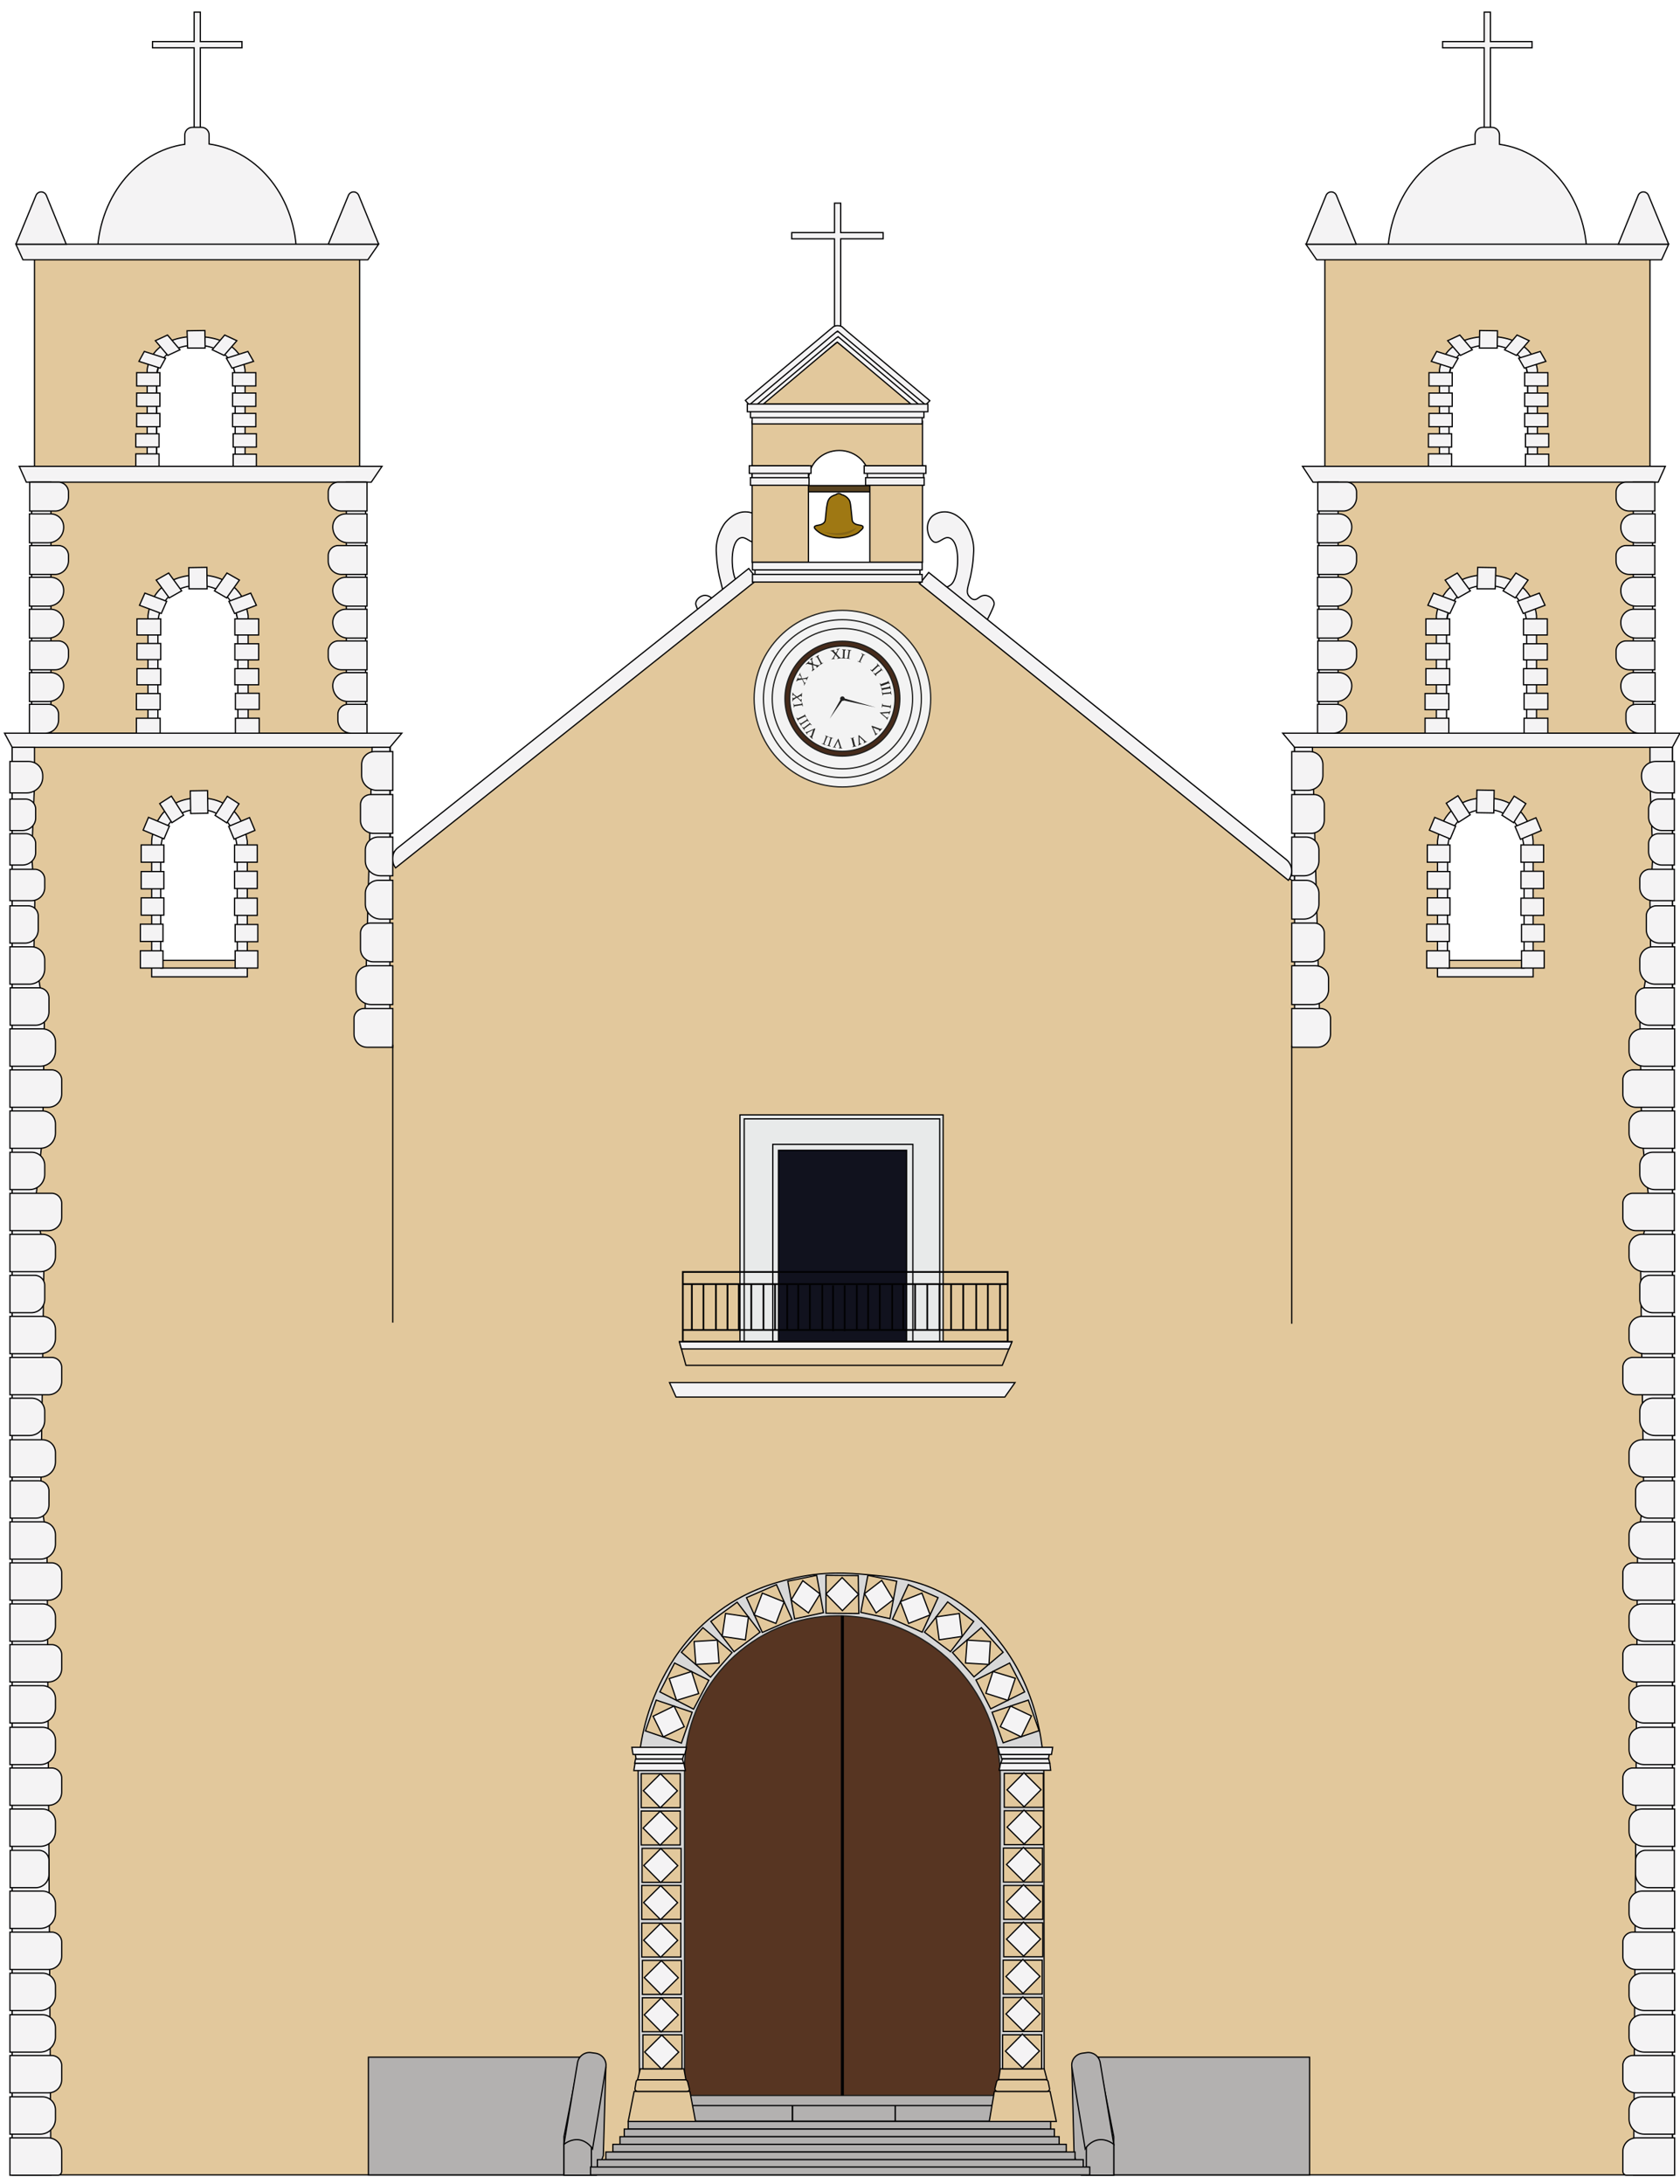 <?xml version="1.0" encoding="utf-8"?>
<!-- Generator: Adobe Illustrator 27.2.0, SVG Export Plug-In . SVG Version: 6.00 Build 0)  -->
<svg version="1.1" id="Capa_1" xmlns="http://www.w3.org/2000/svg" xmlns:xlink="http://www.w3.org/1999/xlink" x="0px" y="0px"
	 viewBox="0 0 593.7 771.8" style="enable-background:new 0 0 593.7 771.8;" xml:space="preserve">
<style type="text/css">
	.st0{fill:#F4F3F4;stroke:#020203;stroke-width:0.438;stroke-miterlimit:10;}
	.st1{fill:#E2C89C;stroke:#020203;stroke-width:0.438;stroke-miterlimit:10;}
	.st2{fill:#F4F3F4;stroke:#020203;stroke-width:0.438;stroke-miterlimit:9.999;}
	.st3{fill:#F4F3F4;stroke:#020203;stroke-width:0.438;stroke-miterlimit:9.999;}
	.st4{fill:#F4F3F4;stroke:#020203;stroke-width:0.438;stroke-miterlimit:10;}
	.st5{fill:#B3B1B0;stroke:#020203;stroke-width:0.438;stroke-miterlimit:10;}
	.st6{fill:#F4F3F4;stroke:#020203;stroke-width:0.449;stroke-miterlimit:10;}
	.st7{fill:#5A4422;stroke:#020203;stroke-width:0.438;stroke-miterlimit:10;}
	.st8{fill:#CEB789;stroke:#020203;stroke-width:0.438;stroke-miterlimit:10;}
	.st9{fill:#9F7813;stroke:#020203;stroke-width:0.438;stroke-miterlimit:10;}
	.st10{fill:#846415;}
	.st11{fill:#F3F3F3;stroke:#1F1F1D;stroke-width:0.438;stroke-miterlimit:10;}
	.st12{fill:#462B1B;stroke:#1F1F1D;stroke-width:0.438;stroke-miterlimit:10;}
	.st13{fill:#202020;}
	.st14{fill:#1F1F1D;stroke:#1F1F1D;stroke-width:3.510000e-02;stroke-miterlimit:10;}
	.st15{fill:#E8EAEA;stroke:#020203;stroke-width:0.438;stroke-miterlimit:10;}
	.st16{fill:#11121E;stroke:#020203;stroke-width:0.438;stroke-miterlimit:10;}
	.st17{fill:none;stroke:#020203;stroke-width:0.438;stroke-miterlimit:10;}
	.st18{fill:none;stroke:#020203;stroke-width:0.613;stroke-miterlimit:10;}
	.st19{fill:#D8D8D8;stroke:#020203;stroke-width:0.438;stroke-miterlimit:10;}
	.st20{fill:#573522;stroke:#1F1F1D;stroke-width:0.438;stroke-miterlimit:10;}
	.st21{fill:none;stroke:#020203;stroke-width:1.052;stroke-miterlimit:10;}
</style>
<g>
	<path class="st0" d="M268.5,183.3c-1.5-2.2-4.3-2.4-4.8-2.4c-3.9-0.2-6.6,2.9-7.4,3.8c0,0-2.5,3-3.1,7.8c-0.1,0.8-0.1,1.5-0.1,2.1
		c0.1,1.4,0.1,4.3,1.1,9c0.9,4,1.7,5.4,0.7,6.9c-0.2,0.2-0.9,1.3-2,1.4c-1.2,0.1-1.8-1.4-3.6-1.5c-0.6,0-1,0.1-1.2,0.2
		c-1.1,0.4-2,1.4-2.2,2.4c-0.1,0.4-0.1,0.9,1.3,3.8c1.4,3,2,3.7,2.7,4.3c0,0,1,0.4,1.8,1.1c3.5,2.9,17.9-11.8,16.5-14.2
		c-0.6-1.1-4.6,0.9-7.2-1.5c-0.3-0.3-1.1-1.1-1.7-3.6c-1.1-4.8-0.6-11.9,2.4-12.8c2-0.7,3.6,2.2,5.5,1.4
		C269.2,190.3,270.4,186,268.5,183.3z"/>
	<path class="st0" d="M328.7,183.3c1.5-2.2,4.3-2.4,4.8-2.4c3.9-0.2,6.6,2.9,7.4,3.8c0,0,2.5,3,3.1,7.8c0.1,0.8,0.1,1.5,0.1,2.1
		c-0.1,1.4-0.1,4.3-1.1,9c-0.9,4-1.7,5.4-0.7,6.9c0.2,0.2,0.9,1.3,2,1.4c1.2,0.1,1.8-1.4,3.6-1.5c0.6,0,1,0.1,1.2,0.2
		c1.1,0.4,2,1.4,2.2,2.4c0.1,0.4,0.1,0.9-1.3,3.8c-1.4,3-2,3.7-2.7,4.3c0,0-1,0.4-1.8,1.1c-3.5,2.9-17.9-11.8-16.5-14.2
		c0.6-1.1,4.6,0.9,7.2-1.5c0.3-0.3,1.1-1.1,1.7-3.6c1.1-4.8,0.6-11.9-2.4-12.8c-2-0.7-3.6,2.2-5.5,1.4
		C328,190.3,326.8,186,328.7,183.3z"/>
	<path class="st1" d="M11.3,170.4v88.7h44.2v-37.8c0-9.1,6.2-16.5,14-16.5c8.1,0,14.7,7.8,14.7,17.4v36.9h45v-88.7
		C129.2,170.4,11.3,170.4,11.3,170.4z"/>
	<path class="st1" d="M12.2,89.1v78.6h43.2v-33.5c0-8.1,6.1-14.6,13.6-14.6c7.9,0,14.3,6.9,14.3,15.4v32.7h43.8V89.1H12.2z"/>
	<g>
		<path class="st0" d="M83.4,123.9c-4.6-4.9-11.9-4.9-13.8-5c-1.8,0-9.6-0.1-14.4,5c-2.4,2.6-3,5.3-3.2,6.8v36.9
			c1.5,0,34.6,0,34.6,0v-36.9C86.4,129.3,85.9,126.5,83.4,123.9z M83.1,165.2c0,0-26.6,0-27.8,0v-32.8c0.2-1.2,0.6-3.8,2.6-6
			c3.9-4.5,10.1-4.4,11.5-4.4c1.5,0,7.4,0.1,11.1,4.4c1.9,2.3,2.4,4.7,2.6,6L83.1,165.2L83.1,165.2z"/>
		<rect x="48" y="160.4" class="st0" width="8.2" height="4.7"/>
		<rect x="48" y="153.3" class="st0" width="8.2" height="4.7"/>
		<polygon class="st0" points="56.6,130.1 49.1,127.7 51,124.2 58.5,126.6 		"/>
		<polygon class="st0" points="59.3,125.6 54.9,120.4 59.2,118.4 63.6,123.6 		"/>
		<polygon class="st0" points="66.3,123 66.1,116.9 72.4,116.8 72.5,123 		"/>
		<rect x="48.3" y="146.1" class="st0" width="8.2" height="4.7"/>
		<rect x="48.3" y="138.9" class="st0" width="8.2" height="4.7"/>
		<rect x="48.3" y="131.7" class="st0" width="8.2" height="4.7"/>
		<rect x="82.4" y="160.5" class="st0" width="8.2" height="4.7"/>
		<rect x="82.4" y="153.3" class="st0" width="8.2" height="4.7"/>
		<polygon class="st0" points="82,130.1 89.6,127.7 87.6,124.2 80,126.6 		"/>
		<polygon class="st0" points="79.2,125.6 83.7,120.4 79.4,118.4 75,123.6 		"/>
		<rect x="82.2" y="146.1" class="st0" width="8.2" height="4.7"/>
		<rect x="82.2" y="138.9" class="st0" width="8.2" height="4.7"/>
		<rect x="82.2" y="131.7" class="st0" width="8.2" height="4.7"/>
	</g>
	<g>
		<path class="st0" d="M84.4,209.3c-4.7-6-12.2-6.1-14.1-6.1c-1.8,0-9.8-0.1-14.7,6.1c-2.5,3.1-3.1,6.5-3.3,8.3v45
			c1.5,0,35.4,0,35.4,0v-45C87.4,215.8,86.8,212.4,84.4,209.3z M84.1,259.5c0,0-27.1,0-28.3,0v-39.9c0.2-1.5,0.6-4.5,2.6-7.3
			c3.9-5.5,10.3-5.4,11.7-5.4c1.5,0,7.6,0.1,11.3,5.4c2,2.8,2.5,5.8,2.6,7.3L84.1,259.5L84.1,259.5z"/>
		<rect x="48.2" y="253.8" class="st0" width="8.4" height="5.7"/>
		<rect x="48.2" y="245.1" class="st0" width="8.4" height="5.7"/>
		<polygon class="st0" points="57,216.8 49.3,213.9 51.2,209.6 58.9,212.5 		"/>
		<polygon class="st0" points="59.8,211.3 55.2,205 59.6,202.5 64.2,208.8 		"/>
		<polygon class="st0" points="66.8,208.1 66.7,200.6 73.1,200.5 73.2,208.1 		"/>
		<rect x="48.4" y="236.3" class="st0" width="8.4" height="5.7"/>
		<rect x="48.4" y="227.4" class="st0" width="8.4" height="5.7"/>
		<rect x="48.4" y="218.7" class="st0" width="8.4" height="5.7"/>
		<rect x="83.2" y="253.8" class="st0" width="8.4" height="5.7"/>
		<rect x="83.2" y="245" class="st0" width="8.4" height="5.7"/>
		<polygon class="st0" points="82.9,216.8 90.6,213.9 88.6,209.6 80.9,212.5 		"/>
		<polygon class="st0" points="80.1,211.3 84.6,205 80.2,202.5 75.8,208.8 		"/>
		<rect x="83" y="236.3" class="st0" width="8.4" height="5.7"/>
		<rect x="83" y="227.5" class="st0" width="8.4" height="5.7"/>
		<rect x="83" y="218.7" class="st0" width="8.4" height="5.7"/>
	</g>
	<path class="st1" d="M457.5,264.1v47.8L324.3,205.5H261l-123.1,96.6v-38H4.4v504.5h133.5l0,0h319.6l0,0h133.5V264.1L457.5,264.1
		L457.5,264.1L457.5,264.1z M84,339.4H56.6v-42.3c0-6.8,5.7-12.3,12.8-12.3h1.7c7.1,0,12.8,5.5,12.8,12.3L84,339.4L84,339.4z
		 M538.7,339.4h-27.4v-42.3c0-6.8,5.7-12.3,12.8-12.3h1.7c7.1,0,12.8,5.5,12.8,12.3L538.7,339.4L538.7,339.4z"/>
	<polygon class="st0" points="137.8,264.1 4.3,264.1 1.6,259.1 142,259.1 	"/>
	<polygon class="st0" points="131.2,170.4 9.3,170.4 6.8,164.8 135,164.8 	"/>
	<polygon class="st0" points="85.5,14.7 70.8,14.7 70.8,4.3 68.6,4.3 68.6,14.7 53.9,14.7 53.9,16.9 68.6,16.9 68.6,48.3 70.8,48.3 
		70.8,16.9 85.5,16.9 	"/>
	<path class="st0" d="M73.9,50.9L73.9,50.9v-3.2c0-1.5-1.2-2.7-2.7-2.7H68c-1.5,0-2.7,1.2-2.7,2.7v3.2v0.1
		c-17.4,2.4-30.9,19.3-30.9,39.8h70.4C104.9,70.2,91.4,53.3,73.9,50.9z"/>
	<polygon class="st0" points="130,91.8 8.1,91.8 5.6,86.3 133.8,86.3 	"/>
	<path class="st0" d="M5.7,86.1l7-17c0.7-1.7,3-1.7,3.7,0l7,17.2H5.8C5.7,86.3,5.6,86.2,5.7,86.1z"/>
	<path class="st0" d="M140.6,299.6l124-98.7l3.1,3.9L139.8,306.7l0,0C138.1,304.5,138.4,301.3,140.6,299.6z"/>
	<polygon class="st0" points="12.2,264.1 4.3,264.1 4.3,768.7 18,768.7 16.6,544.3 14.4,529.8 15.2,471.7 15.6,441.3 12.3,426.6 
		15.1,401.3 15.7,358.5 12,335.3 12.3,318.9 11.2,302.1 12.3,274.4 12.2,270.1 	"/>
	<path class="st0" d="M116.1,86.1l7-17c0.7-1.7,3-1.7,3.7,0l6.9,16.9c0.1,0.1-0.1,0.3-0.2,0.3h-17.3C116.1,86.3,116,86.2,116.1,86.1
		z"/>
	<g>
		<path class="st0" d="M20.5,768.7h-17v-13.2H17c2.7,0,4.8,2.2,4.8,4.8v7C21.8,768.1,21.2,768.7,20.5,768.7z"/>
		<path class="st0" d="M14.2,754.2H3.5V741H15c2.5,0,4.6,2,4.6,4.6v3.2C19.6,751.8,17.2,754.2,14.2,754.2z"/>
		<path class="st0" d="M17.1,739.6H3.5v-13.2h14.8c1.9,0,3.5,1.6,3.5,3.5v5C21.8,737.6,19.7,739.6,17.1,739.6z"/>
		<path class="st0" d="M14.2,725.2H3.5V712H15c2.5,0,4.6,2,4.6,4.6v3.2C19.6,722.8,17.2,725.2,14.2,725.2z"/>
		<path class="st0" d="M14.2,710.5H3.5v-13.2H15c2.5,0,4.6,2,4.6,4.6v3.2C19.6,708.1,17.2,710.5,14.2,710.5z"/>
		<path class="st0" d="M17.1,696H3.5v-13.2h14.8c1.9,0,3.5,1.6,3.5,3.5v5C21.8,693.9,19.7,696,17.1,696z"/>
		<path class="st0" d="M14.2,681.5H3.5v-13.2H15c2.5,0,4.6,2,4.6,4.6v3.2C19.6,679.1,17.2,681.5,14.2,681.5z"/>
		<path class="st0" d="M12.6,667.1h-9v-13.2h10.2c1.9,0,3.5,1.6,3.5,3.5v5C17.3,665,15.2,667.1,12.6,667.1z"/>
		<path class="st0" d="M14.2,652.5H3.5v-13.2H15c2.5,0,4.6,2,4.6,4.6v3.2C19.6,650.2,17.2,652.5,14.2,652.5z"/>
		<path class="st0" d="M17.1,638H3.5v-13.2h14.8c1.9,0,3.5,1.6,3.5,3.5v5C21.8,636,19.7,638,17.1,638z"/>
		<path class="st0" d="M14.2,623.6H3.5v-13.2H15c2.5,0,4.6,2,4.6,4.6v3.2C19.6,621.2,17.2,623.6,14.2,623.6z"/>
		<path class="st0" d="M14.2,608.9H3.5v-13.2H15c2.5,0,4.6,2,4.6,4.6v3.2C19.6,606.5,17.2,608.9,14.2,608.9z"/>
		<path class="st0" d="M17.1,594.4H3.5v-13.2h14.8c1.9,0,3.5,1.6,3.5,3.5v5C21.8,592.3,19.7,594.4,17.1,594.4z"/>
		<path class="st0" d="M14.2,580H3.5v-13.2H15c2.5,0,4.6,2,4.6,4.6v3.2C19.6,577.5,17.2,580,14.2,580z"/>
		<path class="st0" d="M17.1,565.5H3.5v-13.2h14.8c1.9,0,3.5,1.6,3.5,3.5v5C21.8,563.4,19.7,565.5,17.1,565.5z"/>
		<path class="st0" d="M14.2,551H3.5v-13.2H15c2.5,0,4.6,2,4.6,4.6v3.2C19.6,548.6,17.2,551,14.2,551z"/>
		<path class="st0" d="M12.6,536.5h-9v-13.2h10.2c1.9,0,3.5,1.6,3.5,3.5v5C17.3,534.4,15.2,536.5,12.6,536.5z"/>
		<path class="st0" d="M14.2,522H3.5v-13.2H15c2.5,0,4.6,2,4.6,4.6v3.2C19.6,519.6,17.2,522,14.2,522z"/>
		<path class="st0" d="M10.4,507.3H3.5v-13.2h7.7c2.5,0,4.6,2,4.6,4.6v3.2C15.8,505,13.4,507.3,10.4,507.3z"/>
		<path class="st0" d="M17.1,492.9H3.5v-13.2h14.8c1.9,0,3.5,1.6,3.5,3.5v5C21.8,490.8,19.7,492.9,17.1,492.9z"/>
		<path class="st0" d="M14.2,478.4H3.5v-13.2H15c2.5,0,4.6,2,4.6,4.6v3.2C19.6,475.9,17.2,478.4,14.2,478.4z"/>
		<path class="st0" d="M11.1,463.9H3.5v-13.2h8.8c1.9,0,3.5,1.6,3.5,3.5v5C15.8,461.8,13.7,463.9,11.1,463.9z"/>
		<path class="st0" d="M14.2,449.4H3.5v-13.2H15c2.5,0,4.6,2,4.6,4.6v3.2C19.6,447,17.2,449.4,14.2,449.4z"/>
		<path class="st0" d="M17.1,434.9H3.5v-13.2h14.8c1.9,0,3.5,1.6,3.5,3.5v5C21.8,432.8,19.7,434.9,17.1,434.9z"/>
		<path class="st0" d="M10.4,420.4H3.5v-13.2h7.7c2.5,0,4.6,2,4.6,4.6v3.2C15.8,418,13.4,420.4,10.4,420.4z"/>
		<path class="st0" d="M14.2,405.8H3.5v-13.2H15c2.5,0,4.6,2,4.6,4.6v3.2C19.6,403.4,17.2,405.8,14.2,405.8z"/>
		<path class="st0" d="M17.1,391.3H3.5v-13.2h14.8c1.9,0,3.5,1.6,3.5,3.5v5C21.8,389.2,19.7,391.3,17.1,391.3z"/>
		<path class="st0" d="M14.2,376.8H3.5v-13.2H15c2.5,0,4.6,2,4.6,4.6v3.2C19.6,374.4,17.2,376.8,14.2,376.8z"/>
		<path class="st0" d="M12.6,362.3h-9v-13.2h10.2c1.9,0,3.5,1.6,3.5,3.5v5C17.3,360.2,15.2,362.3,12.6,362.3z"/>
		<path class="st0" d="M10.4,347.8H3.5v-13.2h7.7c2.5,0,4.6,2,4.6,4.6v3.2C15.8,345.4,13.4,347.8,10.4,347.8z"/>
		<path class="st0" d="M8.8,333.3H3.5v-13.2H10c1.9,0,3.5,1.6,3.5,3.5v5C13.5,331.2,11.4,333.3,8.8,333.3z"/>
		<path class="st0" d="M11.1,318.3H3.5v-11.1h8.8c1.9,0,3.5,1.6,3.5,3.5v3C15.8,316.2,13.7,318.3,11.1,318.3z"/>
		<path class="st0" d="M7.9,305.7H3.5v-11.1h5.6c1.9,0,3.5,1.6,3.5,3.5v3C12.7,303.6,10.6,305.7,7.9,305.7z"/>
		<path class="st0" d="M7.9,293.5H3.5v-11.1h5.6c1.9,0,3.5,1.6,3.5,3.5v3C12.7,291.4,10.6,293.5,7.9,293.5z"/>
		<path class="st0" d="M9.4,280.2H3.5v-11.1h6.6c2.8,0,5,2.2,5,5v0.4C15.2,277.6,12.6,280.2,9.4,280.2z"/>
	</g>
	<polygon class="st0" points="137.8,369.2 128.7,369.2 131.5,264.1 137.8,264.1 	"/>
	<rect x="11.2" y="170.4" class="st0" width="6.8" height="88.7"/>
	<path class="st0" d="M16,259.1h-5.6v-10.2h6.8c1.9,0,3.5,1.6,3.5,3.5v2C20.7,257,18.6,259.1,16,259.1z"/>
	<path class="st0" d="M17.1,247.9h-6.7v-10.2h7.5c2.5,0,4.6,2,4.6,4.6v0.2C22.5,245.5,20,247.9,17.1,247.9z"/>
	<path class="st0" d="M19.5,236.7h-9v-10.2h10.2c1.9,0,3.5,1.6,3.5,3.5v2C24.1,234.6,22,236.7,19.5,236.7z"/>
	<path class="st0" d="M17.1,225.5h-6.7v-10.2h7.5c2.5,0,4.6,2,4.6,4.6v0.2C22.5,223.1,20,225.5,17.1,225.5z"/>
	<path class="st0" d="M17.1,214.2h-6.7v-10.2h7.5c2.5,0,4.6,2,4.6,4.6v0.2C22.5,211.8,20,214.2,17.1,214.2z"/>
	<path class="st0" d="M19.5,203h-9v-10.2h10.2c1.9,0,3.5,1.6,3.5,3.5v2C24.1,200.9,22,203,19.5,203z"/>
	<path class="st0" d="M17.1,191.8h-6.7v-10.2h7.5c2.5,0,4.6,2,4.6,4.6v0.2C22.5,189.4,20,191.8,17.1,191.8z"/>
	<path class="st0" d="M19.5,180.6h-9v-10.2h10.2c1.9,0,3.5,1.6,3.5,3.5v2C24.1,178.5,22,180.6,19.5,180.6z"/>
	<g>
		<path class="st0" d="M129.8,370.1h9v-13.7h-10.2c-1.9,0-3.5,1.6-3.5,3.5v5.5C125.1,368,127.2,370.1,129.8,370.1z"/>
		<path class="st0" d="M131.2,355h7.6v-13.7h-8.4c-2.5,0-4.6,2-4.6,4.6v3.8C125.8,352.6,128.2,355,131.2,355z"/>
		<path class="st0" d="M132,339.9h6.8v-13.7h-7.9c-1.9,0-3.5,1.6-3.5,3.5v5.5C127.3,337.8,129.4,339.9,132,339.9z"/>
		<path class="st0" d="M134.5,324.8h4.3v-13.7h-5.1c-2.5,0-4.6,2-4.6,4.6v3.8C129.1,322.4,131.6,324.8,134.5,324.8z"/>
		<path class="st0" d="M134.5,309.5h4.3v-13.7h-5.1c-2.5,0-4.6,2-4.6,4.6v3.8C129.1,307.2,131.6,309.5,134.5,309.5z"/>
		<path class="st0" d="M132,294.5h6.8v-13.7h-7.9c-1.9,0-3.5,1.6-3.5,3.5v5.5C127.3,292.4,129.4,294.5,132,294.5z"/>
		<path class="st0" d="M133.2,279.3h5.6v-13.7h-6.4c-2.5,0-4.6,2-4.6,4.6v3.8C127.8,277,130.3,279.3,133.2,279.3z"/>
	</g>
	<rect x="122.4" y="170.4" class="st0" width="6.8" height="88.7"/>
	<path class="st0" d="M124.1,259.1h5.6v-10.2h-6.8c-1.9,0-3.5,1.6-3.5,3.5v2C119.4,257,121.5,259.1,124.1,259.1z"/>
	<path class="st0" d="M123,247.9h6.7v-10.2h-7.5c-2.5,0-4.6,2-4.6,4.6v0.2C117.7,245.5,120,247.9,123,247.9z"/>
	<path class="st0" d="M120.7,236.7h9v-10.2h-10.2c-1.9,0-3.5,1.6-3.5,3.5v2C116,234.6,118.1,236.7,120.7,236.7z"/>
	<path class="st0" d="M123,225.5h6.7v-10.2h-7.5c-2.5,0-4.6,2-4.6,4.6v0.2C117.7,223.1,120,225.5,123,225.5z"/>
	<path class="st0" d="M123,214.2h6.7v-10.2h-7.5c-2.5,0-4.6,2-4.6,4.6v0.2C117.7,211.8,120,214.2,123,214.2z"/>
	<path class="st0" d="M120.7,203h9v-10.2h-10.2c-1.9,0-3.5,1.6-3.5,3.5v2C116,200.9,118.1,203,120.7,203z"/>
	<path class="st0" d="M123,191.8h6.7v-10.2h-7.5c-2.5,0-4.6,2-4.6,4.6v0.2C117.7,189.4,120,191.8,123,191.8z"/>
	<path class="st0" d="M120.7,180.6h9v-10.2h-10.2c-1.9,0-3.5,1.6-3.5,3.5v2C116,178.5,118.1,180.6,120.7,180.6z"/>
	<path class="st0" d="M84.2,288.5c-4.5-6.4-11.6-6.5-13.5-6.5c-1.7,0-9.4-0.2-14,6.5c-2.4,3.4-3,6.9-3.1,8.8v47.9
		c1.5,0,33.8,0,33.8,0v-47.9C87.1,295.5,86.5,291.9,84.2,288.5z M83.9,342.1c0,0-25.9,0-27.1,0v-42.5c0.2-1.6,0.6-4.9,2.5-7.8
		c3.8-5.9,9.9-5.8,11.2-5.7c1.5,0,7.2,0.1,10.8,5.7c1.9,3,2.4,6.1,2.5,7.8L83.9,342.1L83.9,342.1z"/>
	<rect x="49.6" y="336" class="st0" width="8" height="6.1"/>
	<rect x="49.6" y="326.6" class="st0" width="8" height="6.1"/>
	<rect x="52.8" y="288.7" transform="matrix(0.387 -0.922 0.922 0.387 -236.031 230.319)" class="st2" width="4.9" height="8"/>
	<rect x="58.1" y="282" transform="matrix(0.842 -0.54 0.54 0.842 -144.759 77.925)" class="st3" width="4.9" height="8"/>
	
		<rect x="67.3" y="279.4" transform="matrix(1 -1.579961e-02 1.579961e-02 1 -4.469 1.148)" class="st4" width="6.1" height="8"/>
	<rect x="49.9" y="317.3" class="st0" width="8" height="6.1"/>
	<rect x="49.9" y="308" class="st0" width="8" height="6.1"/>
	<rect x="49.9" y="298.6" class="st0" width="8" height="6.1"/>
	<rect x="83.1" y="336" class="st0" width="8" height="6.1"/>
	<rect x="83.1" y="326.7" class="st0" width="8" height="6.1"/>
	<rect x="81.5" y="290.3" transform="matrix(0.922 -0.387 0.387 0.922 -106.668 55.916)" class="st2" width="8" height="4.9"/>
	
		<rect x="76.2" y="283.6" transform="matrix(0.54 -0.842 0.842 0.54 -203.931 199.166)" class="st3" width="8" height="4.9"/>
	<rect x="82.9" y="317.4" class="st0" width="8" height="6.1"/>
	<rect x="82.9" y="307.9" class="st0" width="8" height="6.1"/>
	<rect x="82.9" y="298.6" class="st0" width="8" height="6.1"/>
	<path class="st1" d="M584,170.4v88.7h-44.2v-37.8c0-9.1-6.2-16.5-14-16.5c-8.1,0-14.7,7.8-14.7,17.4v36.9h-45v-88.7
		C466.1,170.4,584,170.4,584,170.4z"/>
	<path class="st1" d="M583.1,89.1v78.6h-43.2v-33.5c0-8.1-6.1-14.6-13.6-14.6c-7.9,0-14.3,6.9-14.3,15.4v32.7h-43.8V89.1H583.1z"/>
	<g>
		<rect x="130.2" y="727" class="st5" width="80.6" height="41.6"/>
		<polygon class="st5" points="214.1,730.5 213.2,761.8 210.7,768.7 199.3,768.7 199.3,755.1 204.8,727 212.2,728.7 		"/>
		<polygon class="st5" points="199.3,768.7 199.3,757.8 202.5,751 209,755.1 209,768.7 		"/>
		<path class="st5" d="M199.3,757.8c0.3-0.2,2.4-2,5.4-1.6c3,0.5,4.5,2.9,4.7,3.2c1.6-9.7,3.2-19.2,4.7-28.9
			c0.4-2.3-1.2-4.5-3.6-4.9l-1.5-0.2c-2.3-0.4-4.5,1.2-4.9,3.5L199.3,757.8z"/>
	</g>
	<g>
		<path class="st0" d="M511.9,123.9c4.6-4.9,11.9-4.9,13.8-5c1.8,0,9.6-0.1,14.4,5c2.4,2.6,3,5.3,3.2,6.8v36.9c-1.5,0-34.6,0-34.6,0
			v-36.9C508.9,129.3,509.5,126.5,511.9,123.9z M512.1,165.2c0,0,26.6,0,27.8,0v-32.8c-0.2-1.2-0.6-3.8-2.6-6
			c-3.9-4.5-10.1-4.4-11.5-4.4c-1.5,0-7.4,0.1-11.1,4.4c-1.9,2.3-2.4,4.7-2.6,6L512.1,165.2L512.1,165.2z"/>
		<rect x="539.1" y="160.5" class="st0" width="8.2" height="4.7"/>
		<rect x="539.1" y="153.3" class="st0" width="8.2" height="4.7"/>
		<polygon class="st0" points="538.7,130.1 546.3,127.7 544.3,124.2 536.7,126.6 		"/>
		<polygon class="st0" points="535.9,125.6 540.4,120.4 536.1,118.4 531.7,123.6 		"/>
		<polygon class="st0" points="529.1,123 529.2,116.9 522.9,116.8 522.8,123 		"/>
		<rect x="538.8" y="146.1" class="st0" width="8.2" height="4.7"/>
		<rect x="538.8" y="138.9" class="st0" width="8.2" height="4.7"/>
		<rect x="538.8" y="131.7" class="st0" width="8.2" height="4.7"/>
		<rect x="504.8" y="160.4" class="st0" width="8.2" height="4.7"/>
		<rect x="504.8" y="153.3" class="st0" width="8.2" height="4.7"/>
		<polygon class="st0" points="513.3,130.1 505.8,127.7 507.7,124.2 515.3,126.6 		"/>
		<polygon class="st0" points="516.1,125.6 511.6,120.4 515.9,118.4 520.3,123.6 		"/>
		<rect x="505" y="146.1" class="st0" width="8.2" height="4.7"/>
		<rect x="505" y="138.9" class="st0" width="8.2" height="4.7"/>
		<rect x="505" y="131.7" class="st0" width="8.2" height="4.7"/>
	</g>
	<g>
		<path class="st0" d="M510.9,209.3c4.7-6,12.2-6.1,14.1-6.1c1.8,0,9.8-0.1,14.7,6.1c2.5,3.1,3.1,6.5,3.3,8.3v45
			c-1.5,0-35.4,0-35.4,0v-45C507.8,215.8,508.5,212.4,510.9,209.3z M511.2,259.5c0,0,27.1,0,28.3,0v-39.9c-0.2-1.5-0.6-4.5-2.6-7.3
			c-3.9-5.5-10.3-5.4-11.8-5.4c-1.5,0-7.5,0.1-11.3,5.4c-2,2.8-2.5,5.8-2.6,7.3L511.2,259.5L511.2,259.5z"/>
		<rect x="538.6" y="253.8" class="st0" width="8.4" height="5.7"/>
		<rect x="538.6" y="245" class="st0" width="8.4" height="5.7"/>
		<polygon class="st0" points="538.3,216.8 546,213.9 544,209.6 536.3,212.5 		"/>
		<polygon class="st0" points="535.5,211.3 540,205 535.7,202.5 531.2,208.8 		"/>
		<polygon class="st0" points="528.4,208.1 528.6,200.6 522.2,200.5 522,208.1 		"/>
		<rect x="538.4" y="236.3" class="st0" width="8.4" height="5.7"/>
		<rect x="538.4" y="227.5" class="st0" width="8.4" height="5.7"/>
		<rect x="538.4" y="218.7" class="st0" width="8.4" height="5.7"/>
		<rect x="503.6" y="253.8" class="st0" width="8.4" height="5.7"/>
		<rect x="503.6" y="245.1" class="st0" width="8.4" height="5.7"/>
		<polygon class="st0" points="512.4,216.8 504.6,213.9 506.6,209.6 514.4,212.5 		"/>
		<polygon class="st0" points="515.2,211.3 510.7,205 515,202.5 519.6,208.8 		"/>
		<rect x="503.9" y="236.3" class="st0" width="8.4" height="5.7"/>
		<rect x="503.9" y="227.4" class="st0" width="8.4" height="5.7"/>
		<rect x="503.9" y="218.7" class="st0" width="8.4" height="5.7"/>
	</g>
	<polygon class="st0" points="457.5,264.1 591,264.1 593.7,259.1 453.3,259.1 	"/>
	<polygon class="st0" points="464,170.4 586,170.4 588.5,164.8 460.3,164.8 	"/>
	<polygon class="st0" points="509.8,14.7 524.5,14.7 524.5,4.3 526.7,4.3 526.7,14.7 541.4,14.7 541.4,16.9 526.7,16.9 526.7,48.3 
		524.5,48.3 524.5,16.9 509.8,16.9 	"/>
	<path class="st0" d="M521.3,50.9L521.3,50.9v-3.2c0-1.5,1.2-2.7,2.7-2.7h3.2c1.5,0,2.7,1.2,2.7,2.7v3.2v0.1
		c17.4,2.4,30.9,19.3,30.9,39.8h-70.4C490.5,70.2,503.9,53.3,521.3,50.9z"/>
	<polygon class="st0" points="465.3,91.8 587.2,91.8 589.7,86.3 461.5,86.3 	"/>
	<path class="st0" d="M589.6,86.1l-7-17c-0.7-1.7-3-1.7-3.7,0l-7,17.2h17.5C589.6,86.3,589.7,86.2,589.6,86.1z"/>
	<polygon class="st0" points="583.1,264.1 591,264.1 591,768.7 577.3,768.7 578.7,544.3 580.9,529.8 580.1,471.7 579.7,441.3 
		583,426.6 580.2,401.3 579.5,358.5 583.3,335.3 583.1,318.9 584.1,302.1 583,274.4 583.1,270.1 	"/>
	<path class="st0" d="M479.2,86.1l-6.9-17c-0.7-1.7-3-1.7-3.7,0L461.7,86c-0.1,0.1,0.1,0.3,0.2,0.3h17.3
		C479.2,86.2,479.3,86.2,479.2,86.1z"/>
	<g>
		<path class="st0" d="M574.8,768.7h17v-13.2h-13.5c-2.7,0-4.8,2.2-4.8,4.8v7C573.5,768.1,574.1,768.7,574.8,768.7z"/>
		<path class="st0" d="M581.1,754.2h10.7V741h-11.5c-2.5,0-4.6,2-4.6,4.6v3.2C575.7,751.8,578.1,754.2,581.1,754.2z"/>
		<path class="st0" d="M578.1,739.6h13.6v-13.2H577c-1.9,0-3.5,1.6-3.5,3.5v5C573.5,737.6,575.6,739.6,578.1,739.6z"/>
		<path class="st0" d="M581.1,725.2h10.7V712h-11.5c-2.5,0-4.6,2-4.6,4.6v3.2C575.7,722.8,578.1,725.2,581.1,725.2z"/>
		<path class="st0" d="M581.1,710.5h10.7v-13.2h-11.5c-2.5,0-4.6,2-4.6,4.6v3.2C575.7,708.1,578.1,710.5,581.1,710.5z"/>
		<path class="st0" d="M578.1,696h13.6v-13.2H577c-1.9,0-3.5,1.6-3.5,3.5v5C573.5,693.9,575.6,696,578.1,696z"/>
		<path class="st0" d="M581.1,681.5h10.7v-13.2h-11.5c-2.5,0-4.6,2-4.6,4.6v3.2C575.7,679.1,578.1,681.5,581.1,681.5z"/>
		<path class="st0" d="M582.7,667.1h9v-13.2h-10.2c-1.9,0-3.5,1.6-3.5,3.5v5C578.1,665,580.2,667.1,582.7,667.1z"/>
		<path class="st0" d="M581.1,652.5h10.7v-13.2h-11.5c-2.5,0-4.6,2-4.6,4.6v3.2C575.7,650.2,578.1,652.5,581.1,652.5z"/>
		<path class="st0" d="M578.1,638h13.6v-13.2H577c-1.9,0-3.5,1.6-3.5,3.5v5C573.5,636,575.6,638,578.1,638z"/>
		<path class="st0" d="M581.1,623.6h10.7v-13.2h-11.5c-2.5,0-4.6,2-4.6,4.6v3.2C575.7,621.2,578.1,623.6,581.1,623.6z"/>
		<path class="st0" d="M581.1,608.9h10.7v-13.2h-11.5c-2.5,0-4.6,2-4.6,4.6v3.2C575.7,606.5,578.1,608.9,581.1,608.9z"/>
		<path class="st0" d="M578.1,594.4h13.6v-13.2H577c-1.9,0-3.5,1.6-3.5,3.5v5C573.5,592.3,575.6,594.4,578.1,594.4z"/>
		<path class="st0" d="M581.1,580h10.7v-13.2h-11.5c-2.5,0-4.6,2-4.6,4.6v3.2C575.7,577.5,578.1,580,581.1,580z"/>
		<path class="st0" d="M578.1,565.5h13.6v-13.2H577c-1.9,0-3.5,1.6-3.5,3.5v5C573.5,563.4,575.6,565.5,578.1,565.5z"/>
		<path class="st0" d="M581.1,551h10.7v-13.2h-11.5c-2.5,0-4.6,2-4.6,4.6v3.2C575.7,548.6,578.1,551,581.1,551z"/>
		<path class="st0" d="M582.7,536.5h9v-13.2h-10.2c-1.9,0-3.5,1.6-3.5,3.5v5C578.1,534.4,580.2,536.5,582.7,536.5z"/>
		<path class="st0" d="M581.1,522h10.7v-13.2h-11.5c-2.5,0-4.6,2-4.6,4.6v3.2C575.7,519.6,578.1,522,581.1,522z"/>
		<path class="st0" d="M584.9,507.3h6.9v-13.2h-7.7c-2.5,0-4.6,2-4.6,4.6v3.2C579.5,505,581.9,507.3,584.9,507.3z"/>
		<path class="st0" d="M578.1,492.9h13.6v-13.2H577c-1.9,0-3.5,1.6-3.5,3.5v5C573.5,490.8,575.6,492.9,578.1,492.9z"/>
		<path class="st0" d="M581.1,478.4h10.7v-13.2h-11.5c-2.5,0-4.6,2-4.6,4.6v3.2C575.7,475.9,578.1,478.4,581.1,478.4z"/>
		<path class="st0" d="M584.1,463.9h7.6v-13.2H583c-1.9,0-3.5,1.6-3.5,3.5v5C579.5,461.8,581.6,463.9,584.1,463.9z"/>
		<path class="st0" d="M581.1,449.4h10.7v-13.2h-11.5c-2.5,0-4.6,2-4.6,4.6v3.2C575.7,447,578.1,449.4,581.1,449.4z"/>
		<path class="st0" d="M578.1,434.9h13.6v-13.2H577c-1.9,0-3.5,1.6-3.5,3.5v5C573.5,432.8,575.6,434.9,578.1,434.9z"/>
		<path class="st0" d="M584.9,420.4h6.9v-13.2h-7.7c-2.5,0-4.6,2-4.6,4.6v3.2C579.5,418,581.9,420.4,584.9,420.4z"/>
		<path class="st0" d="M581.1,405.8h10.7v-13.2h-11.5c-2.5,0-4.6,2-4.6,4.6v3.2C575.7,403.4,578.1,405.8,581.1,405.8z"/>
		<path class="st0" d="M578.1,391.3h13.6v-13.2H577c-1.9,0-3.5,1.6-3.5,3.5v5C573.5,389.2,575.6,391.3,578.1,391.3z"/>
		<path class="st0" d="M581.1,376.8h10.7v-13.2h-11.5c-2.5,0-4.6,2-4.6,4.6v3.2C575.7,374.4,578.1,376.8,581.1,376.8z"/>
		<path class="st0" d="M582.7,362.3h9v-13.2h-10.2c-1.9,0-3.5,1.6-3.5,3.5v5C578.1,360.2,580.2,362.3,582.7,362.3z"/>
		<path class="st0" d="M584.9,347.8h6.9v-13.2h-7.7c-2.5,0-4.6,2-4.6,4.6v3.2C579.5,345.4,581.9,347.8,584.9,347.8z"/>
		<path class="st0" d="M586.5,333.3h5.3v-13.2h-6.5c-1.9,0-3.5,1.6-3.5,3.5v5C581.8,331.2,583.9,333.3,586.5,333.3z"/>
		<path class="st0" d="M584.1,318.3h7.6v-11.1H583c-1.9,0-3.5,1.6-3.5,3.5v3C579.5,316.2,581.6,318.3,584.1,318.3z"/>
		<path class="st0" d="M587.3,305.7h4.4v-11.1h-5.6c-1.9,0-3.5,1.6-3.5,3.5v3C582.7,303.6,584.8,305.7,587.3,305.7z"/>
		<path class="st0" d="M587.3,293.5h4.4v-11.1h-5.6c-1.9,0-3.5,1.6-3.5,3.5v3C582.7,291.4,584.8,293.5,587.3,293.5z"/>
		<path class="st0" d="M585.9,280.2h5.8v-11.1h-6.6c-2.8,0-5,2.2-5,5v0.4C580.2,277.6,582.7,280.2,585.9,280.2z"/>
	</g>
	<polygon class="st0" points="457.5,369.2 466.6,369.2 463.8,264.1 457.5,264.1 	"/>
	<rect x="577.2" y="170.4" class="st0" width="6.8" height="88.7"/>
	<path class="st0" d="M579.3,259.1h5.6v-10.2h-6.8c-1.9,0-3.5,1.6-3.5,3.5v2C574.6,257,576.7,259.1,579.3,259.1z"/>
	<path class="st0" d="M578.2,247.9h6.7v-10.2h-7.5c-2.5,0-4.6,2-4.6,4.6v0.2C572.8,245.5,575.2,247.9,578.2,247.9z"/>
	<path class="st0" d="M575.8,236.7h9v-10.2h-10.2c-1.9,0-3.5,1.6-3.5,3.5v2C571.1,234.6,573.2,236.7,575.8,236.7z"/>
	<path class="st0" d="M578.2,225.5h6.7v-10.2h-7.5c-2.5,0-4.6,2-4.6,4.6v0.2C572.8,223.1,575.2,225.5,578.2,225.5z"/>
	<path class="st0" d="M578.2,214.2h6.7v-10.2h-7.5c-2.5,0-4.6,2-4.6,4.6v0.2C572.8,211.8,575.2,214.2,578.2,214.2z"/>
	<path class="st0" d="M575.8,203h9v-10.2h-10.2c-1.9,0-3.5,1.6-3.5,3.5v2C571.1,200.9,573.2,203,575.8,203z"/>
	<path class="st0" d="M578.2,191.8h6.7v-10.2h-7.5c-2.5,0-4.6,2-4.6,4.6v0.2C572.8,189.3,575.2,191.8,578.2,191.8z"/>
	<path class="st0" d="M575.8,180.6h9v-10.2h-10.2c-1.9,0-3.5,1.6-3.5,3.5v2C571.1,178.5,573.2,180.6,575.8,180.6z"/>
	<g>
		<path class="st0" d="M465.5,370.1h-9v-13.7h10.2c1.9,0,3.5,1.6,3.5,3.5v5.5C470.2,368,468.1,370.1,465.5,370.1z"/>
		<path class="st0" d="M464.1,355h-7.6v-13.7h8.4c2.5,0,4.6,2,4.6,4.6v3.8C469.5,352.6,467.1,355,464.1,355z"/>
		<path class="st0" d="M463.3,339.9h-6.8v-13.7h8c1.9,0,3.5,1.6,3.5,3.5v5.5C468,337.8,465.9,339.9,463.3,339.9z"/>
		<path class="st0" d="M460.8,324.8h-4.3v-13.7h5c2.5,0,4.6,2,4.6,4.6v3.8C466.1,322.4,463.7,324.8,460.8,324.8z"/>
		<path class="st0" d="M460.8,309.5h-4.3v-13.7h5c2.5,0,4.6,2,4.6,4.6v3.8C466.1,307.2,463.7,309.5,460.8,309.5z"/>
		<path class="st0" d="M463.3,294.5h-6.8v-13.7h8c1.9,0,3.5,1.6,3.5,3.5v5.5C468,292.4,465.9,294.5,463.3,294.5z"/>
		<path class="st0" d="M462.1,279.3h-5.6v-13.7h6.4c2.5,0,4.6,2,4.6,4.6v3.8C467.5,277,465.1,279.3,462.1,279.3z"/>
	</g>
	<rect x="466.1" y="170.4" class="st0" width="6.8" height="88.7"/>
	<path class="st0" d="M471.2,259.1h-5.6v-10.2h6.8c1.9,0,3.5,1.6,3.5,3.5v2C475.9,257,473.8,259.1,471.2,259.1z"/>
	<path class="st0" d="M472.3,247.9h-6.7v-10.2h7.5c2.5,0,4.6,2,4.6,4.6v0.2C477.6,245.5,475.2,247.9,472.3,247.9z"/>
	<path class="st0" d="M474.7,236.7h-9v-10.2h10.2c1.9,0,3.5,1.6,3.5,3.5v2C479.3,234.6,477.2,236.7,474.7,236.7z"/>
	<path class="st0" d="M472.3,225.5h-6.7v-10.2h7.5c2.5,0,4.6,2,4.6,4.6v0.2C477.6,223.1,475.2,225.5,472.3,225.5z"/>
	<path class="st0" d="M472.3,214.2h-6.7v-10.2h7.5c2.5,0,4.6,2,4.6,4.6v0.2C477.6,211.8,475.2,214.2,472.3,214.2z"/>
	<path class="st0" d="M474.7,203h-9v-10.2h10.2c1.9,0,3.5,1.6,3.5,3.5v2C479.3,200.9,477.2,203,474.7,203z"/>
	<path class="st0" d="M472.3,191.8h-6.7v-10.2h7.5c2.5,0,4.6,2,4.6,4.6v0.2C477.6,189.3,475.2,191.8,472.3,191.8z"/>
	<path class="st0" d="M474.7,180.6h-9v-10.2h10.2c1.9,0,3.5,1.6,3.5,3.5v2C479.3,178.5,477.2,180.6,474.7,180.6z"/>
	<path class="st0" d="M511.2,288.5c4.5-6.4,11.6-6.5,13.5-6.5c1.7,0,9.4-0.2,14,6.5c2.4,3.4,3,6.9,3.1,8.8v47.9
		c-1.5,0-33.8,0-33.8,0v-47.9C508.2,295.5,508.8,291.9,511.2,288.5z M511.5,342.1c0,0,25.9,0,27.1,0v-42.5c-0.2-1.6-0.6-4.9-2.5-7.8
		c-3.8-5.9-9.9-5.8-11.2-5.7c-1.5,0-7.2,0.1-10.8,5.7c-1.9,3-2.4,6.1-2.5,7.8L511.5,342.1L511.5,342.1z"/>
	<rect x="537.7" y="336" class="st0" width="8" height="6.1"/>
	<rect x="537.7" y="326.7" class="st0" width="8" height="6.1"/>
	<rect x="536.1" y="290.3" transform="matrix(0.922 -0.387 0.387 0.922 -71.208 231.908)" class="st2" width="8" height="4.9"/>
	<rect x="530.8" y="283.6" transform="matrix(0.54 -0.842 0.842 0.54 5.349 581.876)" class="st3" width="8" height="4.9"/>
	
		<rect x="520.9" y="280.3" transform="matrix(1.579961e-02 -1 1 1.579961e-02 233.263 803.667)" class="st4" width="8" height="6.1"/>
	<rect x="537.5" y="317.4" class="st0" width="8" height="6.1"/>
	<rect x="537.5" y="307.9" class="st0" width="8" height="6.1"/>
	<rect x="537.5" y="298.6" class="st0" width="8" height="6.1"/>
	<rect x="504.2" y="336" class="st0" width="8" height="6.1"/>
	<rect x="504.2" y="326.6" class="st0" width="8" height="6.1"/>
	<rect x="507.4" y="288.7" transform="matrix(0.387 -0.922 0.922 0.387 42.578 649.478)" class="st2" width="4.9" height="8"/>
	<rect x="512.7" y="282" transform="matrix(0.842 -0.54 0.54 0.842 -72.867 323.268)" class="st3" width="4.9" height="8"/>
	<rect x="504.4" y="317.3" class="st0" width="8" height="6.1"/>
	<rect x="504.4" y="308" class="st0" width="8" height="6.1"/>
	<rect x="504.4" y="298.6" class="st0" width="8" height="6.1"/>
	<path class="st6" d="M454.6,303.8L328.2,202.3l-3.2,4l130.3,104.8l0,0C457.1,308.9,456.8,305.6,454.6,303.8z"/>
	<g>
		<polygon class="st1" points="267.5,143.6 295.9,120.9 323.8,143.6 		"/>
		<rect x="284.2" y="171.6" class="st7" width="25.3" height="2.2"/>
		<path class="st1" d="M265.8,148.8v49.9h19.9v-28.9c0-5.9,4.8-10.6,10.9-10.6c6,0,10.8,4.7,10.8,10.6v28.9H326v-49.9H265.8z"/>
		<rect x="266.8" y="200.8" class="st0" width="58.3" height="2.7"/>
		<rect x="265.9" y="203" class="st0" width="60" height="2.7"/>
		<rect x="265.9" y="198.7" class="st0" width="60" height="2.7"/>
		<rect x="265.8" y="164.6" class="st0" width="19.9" height="5.2"/>
		<rect x="265.2" y="168.8" class="st0" width="20.7" height="2.7"/>
		<rect x="264.8" y="164.6" class="st0" width="21.8" height="2.7"/>
		<path class="st8" d="M292.7,174.4"/>
		<rect x="306.5" y="164.6" class="st0" width="19.9" height="5.2"/>
		<rect x="305.9" y="168.8" class="st0" width="20.7" height="2.7"/>
		<rect x="305.4" y="164.6" class="st0" width="21.8" height="2.7"/>
		<rect x="265.8" y="147.1" class="st0" width="60.1" height="2.7"/>
		<rect x="265.2" y="142.8" class="st0" width="61.3" height="4.8"/>
		<polygon class="st0" points="312.1,82.2 297.1,82.2 297.1,71.8 294.9,71.8 294.9,82.2 279.8,82.2 279.8,84.4 294.9,84.4 
			294.9,115.9 297.1,115.9 297.1,84.4 312.1,84.4 		"/>
		<path class="st0" d="M325.7,143.2l-26.6-22.4l0,0l-1.8-1.5c-0.3-0.1-0.7-0.2-1.2-0.3c-0.7,0-1.2,0.2-1.5,0.3l-1.6,1.4l0,0
			l-26.8,22.5l1.3,1.5l27.8-23.4l0.6-0.4l1.8,1.5l0,0l26.6,22.4L325.7,143.2z"/>
		<path class="st0" d="M327.1,142.4l-27.8-23.3l0,0l-1.9-1.6c-0.3-0.1-0.7-0.2-1.2-0.3c-0.7,0-1.2,0.2-1.6,0.3l-1.6,1.4l0,0
			l-28,23.5l1.4,1.5l29.1-24.4l0.7-0.5l1.8,1.5l0,0l27.8,23.4L327.1,142.4z"/>
		<path class="st0" d="M328.6,141.6l-29.2-24.5l0,0l-1.9-1.7c-0.3-0.1-0.7-0.3-1.3-0.3c-0.7-0.1-1.3,0.2-1.6,0.3l-1.8,1.5l0,0
			l-29.4,24.6l1.4,1.6l30.5-25.6l0.7-0.5l1.9,1.6l0,0l29.2,24.5L328.6,141.6z"/>
		<rect x="264.1" y="142.8" class="st0" width="63.8" height="2.7"/>
		<path class="st9" d="M296.6,190.1c1.6-0.1,3-0.3,3.8-0.6c2.2-0.6,3.2-1.4,3.5-1.8c0.6-0.5,1.2-1,1.1-1.5c-0.2-0.9-2.2-0.3-3.4-1.5
			c-0.6-0.6-0.4-1.1-0.9-5.3c-0.2-1.8-0.3-2.4-0.9-3.1c-0.7-0.9-1.8-1.4-2.4-1.5c-0.1-0.1-0.3-0.3-0.8-0.4c-0.7-0.1-1.2,0.4-1.2,0.4
			c-0.7,0.2-1.8,0.6-2.4,1.5c-0.5,0.7-0.6,1.3-0.9,3.1c-0.5,4.2-0.3,4.7-0.9,5.3c-1.1,1.2-3.1,0.7-3.4,1.5c-0.1,0.5,0.5,1,1.1,1.5
			c0.5,0.4,1.5,1.2,3.5,1.8C293.4,189.8,294.8,190.1,296.6,190.1z"/>
		<path class="st7" d="M351.8,178.3"/>
		<path class="st10" d="M291,187.9c0.8,0.3,6.3,2.6,10.3-0.1c0.5-0.3,1-0.8,1.5-1.4c-0.9,0.5-1.9,1-3.1,1.4
			C296,188.9,292.7,188.3,291,187.9z"/>
	</g>
	<g>
		<rect x="243.7" y="743" class="st5" width="36.3" height="6.6"/>
		<rect x="280.1" y="743" class="st5" width="36.3" height="6.6"/>
		<rect x="316.4" y="743" class="st5" width="36.3" height="6.6"/>
	</g>
	<rect x="242.6" y="740.5" class="st5" width="110.1" height="3.6"/>
	<g>
		<circle class="st11" cx="297.7" cy="246.9" r="31.2"/>
		<circle class="st11" cx="297.7" cy="246.9" r="27.9"/>
		<circle class="st11" cx="297.7" cy="246.9" r="24.8"/>
		<circle class="st12" cx="297.7" cy="246.9" r="20.3"/>
		<circle class="st11" cx="297.7" cy="246.9" r="18.6"/>
		<polygon class="st13" points="297.1,247.3 297.3,246.5 309.5,250 309.5,250 		"/>
		<polygon class="st13" points="297.2,246.9 297.8,247.4 293.2,254 293.2,254 		"/>
		<g>
			<path class="st14" d="M295.6,231.1l0.8,0.9c0.2,0.2,0.4,0.4,0.5,0.4c0.1,0.1,0.2,0.1,0.3,0.1v0.1l-1.3,0.2v-0.1
				c0.1,0,0.2-0.1,0.2-0.1c0.1,0,0.1-0.1,0.1-0.1c0-0.1,0-0.1,0-0.1c0-0.1,0-0.1-0.1-0.1c0,0-0.1-0.1-0.2-0.2l-0.6-0.7l-0.5,0.9
				c-0.1,0.1-0.1,0.2-0.1,0.2c0,0.1,0,0.1,0,0.1c0,0.1,0.1,0.1,0.1,0.1c0.1,0,0.1,0.1,0.2,0v0.1l-1.1,0.2v-0.1
				c0.1,0,0.1-0.1,0.2-0.1c0.1-0.1,0.2-0.1,0.2-0.2s0.2-0.2,0.2-0.3l0.6-1l-0.7-0.8c-0.2-0.2-0.3-0.3-0.5-0.4
				c-0.1-0.1-0.3-0.1-0.4-0.1v-0.1l1.4-0.2v0.1c-0.1,0-0.2,0.1-0.2,0.1c-0.1,0.1-0.1,0.1-0.1,0.1c0,0.1,0.1,0.1,0.2,0.2l0.6,0.6
				l0.5-0.8c0.1-0.1,0.1-0.2,0.1-0.2c0-0.1,0-0.1,0-0.1c0-0.1,0-0.1-0.1-0.1c0-0.1-0.1-0.1-0.1-0.1c-0.1,0-0.1,0-0.2,0v-0.1l1.1-0.2
				v0.1c-0.1,0-0.2,0.1-0.2,0.1c-0.1,0.1-0.2,0.1-0.2,0.2s-0.1,0.2-0.2,0.4L295.6,231.1z"/>
			<path class="st14" d="M298.8,232.6v0.1l-1.4-0.1v-0.1h0.1c0.1,0,0.2-0.1,0.3-0.1c0.1-0.1,0.1-0.2,0.1-0.3l0.1-2
				c0-0.2,0-0.3,0-0.3s-0.1-0.1-0.1-0.1c-0.1-0.1-0.1-0.1-0.2-0.1h-0.1v-0.1l1.4,0.1v0.1h-0.1c-0.1,0-0.2,0.1-0.3,0.1
				c-0.1,0.1-0.1,0.2-0.1,0.3l-0.1,2c0,0.2,0,0.3,0,0.3s0.1,0.1,0.1,0.1c0.1,0.1,0.1,0.1,0.2,0.1L298.8,232.6z"/>
			<path class="st14" d="M300.5,232.8L300.5,232.8l-1.4-0.1v-0.1h0.1c0.1,0,0.2,0,0.3-0.1c0.1-0.1,0.1-0.2,0.1-0.3l0.3-2
				c0-0.2,0.1-0.3,0-0.3c0-0.1-0.1-0.1-0.1-0.1c-0.1-0.1-0.1-0.1-0.2-0.1h-0.1v-0.1l1.3,0.2v0.1h-0.1c-0.1,0-0.2,0-0.3,0.1
				c-0.1,0.1-0.1,0.2-0.1,0.3l-0.3,2c0,0.2,0,0.3,0,0.3s0.1,0.1,0.1,0.1c0.1,0.1,0.1,0.1,0.2,0.1L300.5,232.8z"/>
			<path class="st14" d="M304.3,234.2L304.3,234.2l-1.2-0.5l0.1-0.1l0.1,0.1c0.1,0.1,0.2,0.1,0.3,0c0.1,0,0.1-0.1,0.2-0.3l0.9-1.8
				c0.1-0.2,0.1-0.2,0.1-0.3c0-0.1,0-0.1-0.1-0.1c-0.1-0.1-0.1-0.1-0.2-0.1l-0.1-0.1l0.1-0.1l1.2,0.6l-0.1,0.1l-0.1-0.1
				c-0.1-0.1-0.2-0.1-0.3,0c-0.1,0.1-0.1,0.1-0.2,0.3l-0.9,1.8c-0.1,0.2-0.1,0.2-0.1,0.3s0,0.1,0.1,0.1c0.1,0.1,0.1,0.1,0.2,0.1
				L304.3,234.2z"/>
			<path class="st14" d="M308.6,237.6L308.6,237.6l-1-0.9l0.1-0.1l0.1,0.1c0.1,0.1,0.2,0.1,0.3,0.1c0.1,0,0.2-0.1,0.3-0.2l1.5-1.4
				c0.1-0.1,0.2-0.2,0.2-0.2c0-0.1,0-0.1,0-0.1c0-0.1-0.1-0.1-0.1-0.2l-0.1-0.1l0.1-0.1l0.9,1l-0.1,0.1l-0.1-0.1
				c-0.1-0.1-0.2-0.1-0.3-0.1c-0.1,0-0.2,0.1-0.3,0.2l-1.5,1.4c-0.1,0.1-0.2,0.2-0.2,0.2c0,0.1,0,0.1,0,0.1
				C308.4,237.4,308.5,237.5,308.6,237.6L308.6,237.6z"/>
			<path class="st14" d="M309.6,238.9L309.6,238.9l-0.9-1l0.1-0.1l0.1,0.1c0.1,0.1,0.2,0.2,0.3,0.2c0.1,0,0.2-0.1,0.3-0.2l1.6-1.2
				c0.1-0.1,0.2-0.2,0.2-0.2s0.1-0.1,0-0.1c0-0.1-0.1-0.2-0.1-0.2l-0.1-0.1l0.1-0.1l0.8,1.1l-0.1,0.1L312,237
				c-0.1-0.1-0.2-0.2-0.3-0.2c-0.1,0-0.2,0.1-0.3,0.2l-1.6,1.2c-0.1,0.1-0.2,0.2-0.2,0.2s0,0.1,0,0.1c0,0.1,0.1,0.2,0.1,0.2
				L309.6,238.9z"/>
			<path class="st14" d="M311.4,242.7L311.4,242.7l-0.5-1.2h0.1l0.1,0.1c0.1,0.1,0.1,0.2,0.2,0.2c0.1,0,0.2,0,0.3-0.1l1.9-0.7
				c0.2-0.1,0.2-0.1,0.3-0.1c0.1-0.1,0.1-0.1,0.1-0.1c0-0.1,0-0.2,0-0.2l-0.1-0.1h0.1l0.5,1.2l-0.1,0.1l-0.1-0.1
				c-0.1-0.1-0.1-0.2-0.2-0.2c-0.1,0-0.2,0-0.3,0.1l-1.9,0.7c-0.2,0.1-0.2,0.1-0.3,0.1c-0.1,0-0.1,0.1-0.1,0.1
				C311.3,242.5,311.3,242.6,311.4,242.7L311.4,242.7z"/>
			<path class="st14" d="M311.8,244.2L311.8,244.2l-0.4-1.3h0.1v0.1c0.1,0.1,0.1,0.2,0.2,0.2c0.1,0,0.2,0,0.3,0l2-0.4
				c0.2-0.1,0.2-0.1,0.3-0.1c0.1,0,0.1-0.1,0.1-0.1c0-0.1,0-0.2,0-0.2v-0.1h0.1l0.3,1.3h-0.1v-0.1c-0.1-0.1-0.1-0.2-0.2-0.2
				c-0.1,0-0.2,0-0.3,0l-2,0.4c-0.2,0.1-0.2,0.1-0.3,0.1c-0.1,0-0.1,0.1-0.1,0.1c0,0.1,0,0.2,0,0.2V244.2z"/>
			<path class="st14" d="M312,245.8h-0.1l-0.2-1.3h0.1v0.1c0,0.1,0.1,0.2,0.2,0.3c0.1,0.1,0.2,0.1,0.3,0l2-0.2
				c0.2,0,0.3-0.1,0.3-0.1c0.1,0,0.1-0.1,0.1-0.1c0-0.1,0.1-0.2,0-0.2v-0.1h0.1l0.2,1.3h-0.1v-0.1c0-0.1-0.1-0.2-0.2-0.3
				c-0.1-0.1-0.2-0.1-0.3,0l-2,0.2c-0.2,0-0.3,0.1-0.3,0.1c-0.1,0-0.1,0.1-0.1,0.1c-0.1,0.1-0.1,0.1-0.1,0.2L312,245.8z"/>
			<path class="st14" d="M311.7,250h-0.1l0.2-1.3h0.1v0.1c0,0.1,0,0.2,0.1,0.3s0.2,0.1,0.3,0.1l2,0.3c0.2,0,0.3,0.1,0.3,0
				c0.1,0,0.1-0.1,0.1-0.1c0.1-0.1,0.1-0.1,0.1-0.2v-0.1h0.1l-0.2,1.3h-0.1v-0.1c0-0.1,0-0.2-0.1-0.3s-0.2-0.1-0.3-0.1l-2-0.3
				c-0.2,0-0.3-0.1-0.3,0c-0.1,0-0.1,0.1-0.1,0.1c-0.1,0.1-0.1,0.1-0.1,0.2V250z"/>
			<path class="st14" d="M313.5,254.4L313.5,254.4c-0.1-0.2-0.1-0.3-0.1-0.3c-0.1-0.1-0.1-0.2-0.2-0.3l-2.2-1.9v-0.1l3-0.2
				c0.2,0,0.2,0,0.3-0.1c0.1,0,0.1-0.1,0.2-0.1c0.1-0.1,0.1-0.1,0.1-0.2l0.1,0.1l-0.5,1.2l-0.1-0.1c0.1-0.1,0.1-0.2,0-0.3
				c0-0.1-0.1-0.1-0.1-0.1c-0.1,0-0.2-0.1-0.4,0l-2,0.1l1.5,1.3c0.2,0.1,0.2,0.2,0.3,0.2c0.1,0,0.1,0,0.2,0c0.1,0,0.1-0.1,0.2-0.2
				c0,0,0,0,0-0.1h0.1L313.5,254.4z"/>
			<path class="st14" d="M309.3,259.9L309.3,259.9c0-0.2,0-0.2,0-0.3c0-0.1-0.1-0.2-0.1-0.4l-1.2-2.6l0.1-0.1l2.8,1
				c0.2,0.1,0.2,0.1,0.3,0.1c0.1,0,0.1,0,0.2-0.1c0.1,0,0.1-0.1,0.2-0.1l0.1,0.1l-0.9,1l-0.1-0.1c0.1-0.1,0.1-0.2,0.1-0.2
				c0-0.1,0-0.1-0.1-0.2c-0.1-0.1-0.2-0.1-0.3-0.2l-1.9-0.7l0.9,1.8c0.1,0.2,0.2,0.3,0.2,0.3c0.1,0.1,0.1,0.1,0.1,0.1
				c0.1,0,0.1-0.1,0.2-0.1c0,0,0,0,0.1,0l0.1,0.1L309.3,259.9z"/>
			<path class="st14" d="M303.3,263.5L303.3,263.5c0-0.1,0.1-0.2,0.1-0.3c0.1-0.1,0.1-0.2,0.1-0.4l-0.1-2.9l0.1-0.1l2.2,2
				c0.1,0.1,0.2,0.2,0.2,0.2c0.1,0.1,0.1,0.1,0.2,0.1c0.1,0,0.1,0,0.2-0.1l0.1,0.1l-1.1,0.5l-0.1-0.1c0.1-0.1,0.2-0.1,0.2-0.2
				c0-0.1,0-0.1,0-0.2c-0.1-0.1-0.1-0.2-0.2-0.3l-1.5-1.4l0.1,1.9c0,0.2,0,0.3,0.1,0.4c0,0.1,0.1,0.1,0.1,0.1c0.1,0,0.1,0,0.2,0
				c0,0,0,0,0.1,0l0.1,0.1L303.3,263.5z"/>
			<path class="st14" d="M300.5,261L300.5,261l1.3-0.4v0.1h-0.1c-0.1,0.1-0.2,0.1-0.2,0.2s0,0.2,0.1,0.3l0.5,2
				c0.1,0.2,0.1,0.2,0.1,0.3c0,0.1,0.1,0.1,0.1,0.1c0.1,0,0.2,0,0.2,0h0.1v0.1l-1.3,0.3v-0.1l0.1-0.1c0.1-0.1,0.2-0.1,0.2-0.2
				c0-0.1,0-0.2-0.1-0.3l-0.5-2c-0.1-0.2-0.1-0.2-0.1-0.3c0-0.1-0.1-0.1-0.1-0.1c-0.1,0-0.2,0-0.2,0L300.5,261L300.5,261z"/>
			<path class="st14" d="M294.3,264.1L294.3,264.1c0.1-0.1,0.2-0.1,0.3-0.1c0.1-0.1,0.2-0.2,0.2-0.3l1.4-2.6h0.1l0.9,2.8
				c0.1,0.2,0.1,0.2,0.1,0.3c0.1,0.1,0.1,0.1,0.1,0.1c0.1,0.1,0.1,0.1,0.2,0.1v0.1l-1.2-0.1v-0.1c0.2,0,0.2,0,0.3-0.1
				c0.1-0.1,0.1-0.1,0.1-0.1c0-0.1,0-0.2-0.1-0.4l-0.6-1.9l-0.9,1.8c-0.1,0.2-0.1,0.3-0.2,0.3c0,0.1,0,0.1,0.1,0.1
				c0.1,0.1,0.1,0.1,0.2,0.1c0,0,0,0,0.1,0v0.1L294.3,264.1z"/>
			<path class="st14" d="M293.1,260.5L293.1,260.5l1.3,0.3v0.1l-0.1-0.1c-0.1-0.1-0.2,0-0.3,0.1c-0.1,0.1-0.1,0.2-0.2,0.3l-0.6,1.9
				c-0.1,0.2-0.1,0.3-0.1,0.3c0,0.1,0,0.1,0.1,0.1c0.1,0.1,0.1,0.1,0.2,0.1l0.1,0.1v0.1l-1.3-0.3v-0.1l0.1,0.1
				c0.1,0.1,0.2,0,0.3-0.1c0.1-0.1,0.1-0.2,0.2-0.3l0.6-1.9c0.1-0.2,0.1-0.3,0.1-0.3c0-0.1,0-0.1-0.1-0.1c-0.1-0.1-0.1-0.1-0.2-0.1
				L293.1,260.5z"/>
			<path class="st14" d="M291.6,259.9L291.6,259.9l1.3,0.5l-0.1,0.1l-0.1-0.1c-0.1-0.1-0.2-0.1-0.3,0c-0.1,0.1-0.1,0.1-0.2,0.3
				l-0.8,1.9c-0.1,0.2-0.1,0.2-0.1,0.3c0,0.1,0,0.1,0.1,0.1c0.1,0.1,0.1,0.1,0.2,0.1l0.1,0.1l-0.1,0.1l-1.2-0.5l0.1-0.1l0.1,0.1
				c0.1,0.1,0.2,0.1,0.3,0c0.1-0.1,0.1-0.1,0.2-0.3l0.7-1.9c0.1-0.2,0.1-0.2,0.1-0.3s0-0.1-0.1-0.1C291.8,260,291.7,260,291.6,259.9
				L291.6,259.9z"/>
			<path class="st14" d="M284.7,258.7L284.7,258.7c0.2,0,0.2,0,0.3,0s0.2-0.1,0.4-0.1l2.6-1.2l0.1,0.1l-1,2.8
				c-0.1,0.2-0.1,0.2-0.1,0.3s0,0.1,0.1,0.2c0,0.1,0.1,0.1,0.1,0.2l-0.1,0.1l-1-0.9l0.1-0.1c0.1,0.1,0.2,0.1,0.3,0.1
				c0.1,0,0.1,0,0.1-0.1c0.1-0.1,0.1-0.2,0.2-0.3l0.6-1.9l-1.8,0.9c-0.2,0.1-0.3,0.2-0.3,0.2s-0.1,0.1-0.1,0.1
				c0,0.1,0.1,0.1,0.1,0.2c0,0,0,0,0,0.1l-0.1,0.1L284.7,258.7z"/>
			<path class="st14" d="M285.9,255.2L285.9,255.2l0.9,1l-0.1,0.1l-0.1-0.1c-0.1-0.1-0.2-0.2-0.3-0.2c-0.1,0-0.2,0.1-0.3,0.2
				l-1.6,1.2c-0.1,0.1-0.2,0.2-0.2,0.2s0,0.1,0,0.1c0,0.1,0.1,0.2,0.1,0.2l0.1,0.1l-0.1,0.1l-0.8-1.1l0.1-0.1l0.1,0.1
				c0.1,0.1,0.2,0.2,0.3,0.2c0.1,0,0.2-0.1,0.3-0.2l1.6-1.2c0.1-0.1,0.2-0.2,0.2-0.2s0-0.1,0-0.1c0-0.1-0.1-0.2-0.1-0.2L285.9,255.2
				z"/>
			<path class="st14" d="M285.1,253.8L285.1,253.8l0.7,1.1l-0.1,0.1l-0.1-0.1c-0.1-0.1-0.2-0.2-0.2-0.2s-0.2,0.1-0.3,0.1l-1.7,1.1
				c-0.1,0.1-0.2,0.2-0.2,0.2c0,0.1-0.1,0.1-0.1,0.1c0,0.1,0,0.2,0.1,0.2l0.1,0.1l-0.1,0.1l-0.7-1.1l0.1-0.1l0.1,0.1
				c0.1,0.1,0.2,0.2,0.2,0.2s0.2-0.1,0.3-0.1l1.7-1.1c0.1-0.1,0.2-0.2,0.2-0.2c0-0.1,0.1-0.1,0.1-0.1c0-0.1,0-0.2-0.1-0.2
				L285.1,253.8z"/>
			<path class="st14" d="M284.3,252.3L284.3,252.3l0.6,1.1l-0.1,0.1l-0.1-0.1c-0.1-0.1-0.1-0.2-0.2-0.2c-0.1,0-0.2,0-0.3,0.1
				l-1.8,0.9c-0.2,0.1-0.2,0.1-0.3,0.2c0,0.1-0.1,0.1-0.1,0.1c0,0.1,0,0.2,0.1,0.2l0.1,0.1l-0.1,0.1l-0.6-1.2l0.1-0.1l0.1,0.1
				c0.1,0.1,0.1,0.2,0.2,0.2c0.1,0,0.2,0,0.3-0.1l1.8-0.9c0.2-0.1,0.2-0.1,0.3-0.2c0.1-0.1,0.1-0.1,0.1-0.1c0-0.1,0-0.2-0.1-0.2
				L284.3,252.3z"/>
			<path class="st14" d="M283.4,248.3h0.1l0.2,1.3h-0.1v-0.1c0-0.1-0.1-0.2-0.2-0.3c-0.1-0.1-0.2-0.1-0.3,0l-2,0.3
				c-0.2,0-0.3,0.1-0.3,0.1c-0.1,0-0.1,0.1-0.1,0.1c0,0.1-0.1,0.2,0,0.2v0.1h-0.1l-0.2-1.3h0.1v0.1c0,0.1,0.1,0.2,0.2,0.3
				c0.1,0.1,0.2,0.1,0.3,0l2-0.3c0.2,0,0.3-0.1,0.3-0.1c0.1,0,0.1-0.1,0.1-0.1c0-0.1,0.1-0.2,0-0.2V248.3z"/>
			<path class="st14" d="M281.6,246.2l1-0.6c0.3-0.2,0.5-0.3,0.6-0.4c0.1-0.1,0.1-0.2,0.1-0.3h0.1l-0.1,1.4h-0.1c0-0.1,0-0.2,0-0.2
				s-0.1-0.1-0.1-0.1s-0.1-0.1-0.1-0.1c-0.1,0-0.1,0-0.1,0c0,0-0.1,0.1-0.2,0.1l-0.8,0.5l0.8,0.7c0.1,0.1,0.2,0.1,0.2,0.1
				c0.1,0,0.1,0,0.1,0c0.1,0,0.1,0,0.1-0.1c0.1-0.1,0.1-0.1,0.1-0.2h0.1l-0.1,1.1h-0.1c0-0.1,0-0.2-0.1-0.2
				c-0.1-0.1-0.1-0.2-0.2-0.3c-0.1-0.1-0.2-0.2-0.3-0.3l-0.9-0.8l-0.9,0.6c-0.2,0.2-0.4,0.3-0.5,0.4c-0.1,0.1-0.1,0.2-0.1,0.4h-0.1
				l0.1-1.4h0.1c0,0.1,0,0.2,0.1,0.2c0.1,0.1,0.1,0.1,0.1,0.1c0.1,0,0.2-0.1,0.2-0.1l0.7-0.4l-0.7-0.6c-0.1-0.1-0.1-0.1-0.2-0.1
				c-0.1,0-0.1,0-0.1,0c-0.1,0-0.1,0-0.1,0c-0.1,0-0.1,0.1-0.1,0.1c0,0.1,0,0.1,0,0.2h-0.1l0.1-1.1h0.1c0,0.1,0,0.2,0.1,0.2
				c0.1,0.1,0.1,0.2,0.1,0.2c0.1,0.1,0.2,0.2,0.3,0.3L281.6,246.2z"/>
			<path class="st14" d="M283.4,239.8l1.2-0.2c0.3-0.1,0.6-0.1,0.6-0.2c0.1-0.1,0.2-0.1,0.3-0.3l0.1,0.1l-0.6,1.2l-0.1-0.1
				c0.1-0.1,0.1-0.2,0.1-0.2c0-0.1,0-0.1,0-0.1c0-0.1-0.1-0.1-0.1-0.1c-0.1,0-0.1,0-0.1,0c0,0-0.1,0-0.2,0l-1,0.1l0.5,1
				c0.1,0.1,0.1,0.2,0.1,0.2l0.1,0.1c0.1,0,0.1,0,0.1,0c0.1,0,0.1-0.1,0.2-0.2l0.1,0.1l-0.5,1l-0.1-0.1c0-0.1,0.1-0.1,0.1-0.2
				c0-0.1,0-0.2,0-0.3s-0.1-0.2-0.2-0.4l-0.5-1.1l-1.1,0.2c-0.3,0.1-0.5,0.1-0.6,0.2s-0.2,0.2-0.3,0.3l-0.1-0.1l0.6-1.3l0.1,0.1
				c-0.1,0.1-0.1,0.2-0.1,0.2s0.1,0.1,0.1,0.1c0.1,0,0.2,0.1,0.3,0l0.9-0.1l-0.4-0.8c-0.1-0.1-0.1-0.2-0.1-0.2l-0.1-0.1
				c-0.1,0-0.1,0-0.1,0c-0.1,0-0.1,0-0.1,0.1c0,0-0.1,0.1-0.1,0.2l-0.1-0.1l0.5-1l0.1,0.1c-0.1,0.1-0.1,0.2-0.1,0.2
				c0,0.1,0,0.2,0.1,0.3c0,0.1,0.1,0.2,0.2,0.4L283.4,239.8z"/>
			<path class="st14" d="M287.4,234.7l1.1,0.3c0.3,0.1,0.6,0.1,0.7,0.1s0.2-0.1,0.3-0.1l0.1,0.1l-1,0.9l-0.1-0.1
				c0.1-0.1,0.1-0.1,0.1-0.2s0-0.1,0-0.1c0-0.1,0-0.1-0.1-0.1l-0.1-0.1c0,0-0.1-0.1-0.2-0.1l-0.9-0.3l0.1,1.1c0,0.1,0,0.2,0,0.2
				s0,0.1,0.1,0.1c0.1,0.1,0.1,0.1,0.1,0.1c0.1,0,0.1-0.1,0.2-0.1l0.1,0.1l-0.9,0.7l-0.1-0.1c0.1-0.1,0.1-0.1,0.1-0.2
				c0.1-0.1,0.1-0.2,0.1-0.3c0-0.1,0.1-0.2,0-0.4l-0.1-1.2l-1.1-0.3c-0.3-0.1-0.5-0.1-0.6-0.1s-0.3,0.1-0.4,0.2l-0.1-0.1l1.1-1
				l0.1,0.1c-0.1,0.1-0.1,0.2-0.2,0.2c0,0.1,0,0.1,0,0.1c0.1,0.1,0.1,0.1,0.2,0.1l0.9,0.2l-0.1-0.9c0-0.1,0-0.2,0-0.2s0-0.1-0.1-0.1
				l-0.1-0.1c-0.1,0-0.1,0-0.1,0c-0.1,0-0.1,0.1-0.2,0.1l-0.1-0.1l0.9-0.7l0.1,0.1c-0.1,0.1-0.1,0.1-0.1,0.2
				c-0.1,0.1-0.1,0.2-0.1,0.3s0,0.2,0,0.4L287.4,234.7z"/>
			<path class="st14" d="M290.9,234.3L290.9,234.3l-1.1,0.7l-0.1-0.1l0.1-0.1c0.1-0.1,0.2-0.2,0.2-0.2s-0.1-0.2-0.1-0.3l-1-1.8
				c-0.1-0.1-0.2-0.2-0.2-0.3c-0.1,0-0.1-0.1-0.1-0.1c-0.1,0-0.2,0-0.2,0.1l-0.1,0.1l-0.1-0.1l1.1-0.7l0.1,0.1l-0.1,0.1
				c-0.1,0.1-0.2,0.2-0.2,0.2s0.1,0.2,0.1,0.3l1,1.8c0.1,0.1,0.2,0.2,0.2,0.3c0.1,0,0.1,0.1,0.1,0.1c0.1,0,0.2,0,0.2-0.1
				L290.9,234.3z"/>
		</g>
		<circle class="st13" cx="297.7" cy="246.9" r="0.8"/>
	</g>
	<g>
		<rect x="261.5" y="394" class="st15" width="71.8" height="80.9"/>
		<rect x="273.1" y="404.4" class="st15" width="49.5" height="70.2"/>
		<rect x="275.1" y="406.5" class="st16" width="45.3" height="67.7"/>
		<rect x="263" y="395.4" class="st17" width="69.1" height="78.8"/>
	</g>
	<polygon class="st0" points="355.1,493.7 238.9,493.7 236.6,488.6 358.7,488.6 	"/>
	<polygon class="st1" points="354.2,482.5 242.4,482.5 240.1,474.1 357.6,474.1 	"/>
	<polygon class="st18" points="356.1,449.5 241.3,449.5 241.3,454 241.3,474.1 356.1,474.1 356.1,453.3 	"/>
	<line class="st18" x1="241.3" y1="453.8" x2="356.1" y2="453.8"/>
	<line class="st18" x1="241.3" y1="470" x2="356.1" y2="470"/>
	<line class="st18" x1="244.5" y1="453.8" x2="244.5" y2="470"/>
	<line class="st18" x1="248.6" y1="453.8" x2="248.6" y2="470"/>
	<line class="st18" x1="253" y1="453.7" x2="253" y2="469.9"/>
	<line class="st18" x1="257.1" y1="453.7" x2="257.1" y2="469.9"/>
	<line class="st18" x1="261.1" y1="453.7" x2="261.1" y2="469.9"/>
	<line class="st18" x1="265.5" y1="453.7" x2="265.5" y2="469.9"/>
	<line class="st18" x1="269.8" y1="453.8" x2="269.8" y2="470"/>
	<line class="st18" x1="273.9" y1="453.8" x2="273.9" y2="470"/>
	<line class="st18" x1="278.2" y1="453.7" x2="278.2" y2="469.9"/>
	<line class="st18" x1="282.1" y1="453.8" x2="282.1" y2="470.1"/>
	<line class="st18" x1="286.2" y1="453.8" x2="286.2" y2="470.1"/>
	<line class="st18" x1="290.6" y1="453.8" x2="290.6" y2="470"/>
	<line class="st18" x1="294.4" y1="454.2" x2="294.4" y2="470.4"/>
	<line class="st18" x1="298.5" y1="454.2" x2="298.5" y2="470.4"/>
	<line class="st18" x1="302.8" y1="454.1" x2="302.8" y2="470.2"/>
	<line class="st18" x1="306.8" y1="453.9" x2="306.8" y2="470.1"/>
	<line class="st18" x1="310.9" y1="453.9" x2="310.9" y2="470.1"/>
	<line class="st18" x1="315.3" y1="453.8" x2="315.3" y2="470"/>
	<line class="st18" x1="319.2" y1="453.7" x2="319.2" y2="469.9"/>
	<line class="st18" x1="323.4" y1="453.7" x2="323.4" y2="469.9"/>
	<line class="st18" x1="327.7" y1="453.6" x2="327.7" y2="469.8"/>
	<line class="st18" x1="332" y1="454" x2="332" y2="470.1"/>
	<line class="st18" x1="336.1" y1="454" x2="336.1" y2="470.1"/>
	<line class="st18" x1="340.4" y1="453.8" x2="340.4" y2="470.1"/>
	<line class="st18" x1="345" y1="453.8" x2="345" y2="470"/>
	<line class="st18" x1="349.1" y1="453.8" x2="349.1" y2="470"/>
	<line class="st18" x1="353.4" y1="453.7" x2="353.4" y2="469.9"/>
	<polygon class="st0" points="356.6,476.7 240.8,476.7 240.1,474.2 357.6,474.2 	"/>
	<path class="st19" d="M369,740.5H226l-0.5-114.9c0.4-7.9,2.1-19.9,8.8-32.7c2.4-4.5,7.4-13.7,17.8-22c11-8.9,22-11.6,27.1-12.9
		c11.7-2.9,21-2.1,27.5-1.5c8,0.7,16.2,1.4,25.5,6c11.4,5.5,17.8,13.5,21,17.6c14.6,18.5,15.8,39.8,15.7,48.1L369,740.5L369,740.5
		L369,740.5z"/>
	<path class="st20" d="M353.4,740.5H241.9V625.2c0-29.9,24.3-54.2,54.2-54.2l0,0c31.7,0,57.4,25.7,57.4,57.3L353.4,740.5
		L353.4,740.5z"/>
	<line class="st21" x1="297.7" y1="570.9" x2="297.7" y2="740.5"/>
	<polygon class="st1" points="245.8,749.7 222,749.7 224.1,739.1 243.8,739.1 	"/>
	<path class="st1" d="M242.7,739.1h-17.3c-0.6,0-1.1-0.5-1-1l0.4-2.5c0.1-0.4,0.5-0.7,1-0.7h16c0.6,0,1.1,0.3,1.2,0.8l0.6,2.4
		C243.8,738.7,243.3,739.1,242.7,739.1z"/>
	<polygon class="st1" points="242.4,735 225.3,735 226.3,731.1 241.7,731.1 	"/>
	<rect x="227.2" y="719.1" class="st1" width="13.8" height="12"/>
	
		<rect x="229.8" y="720.8" transform="matrix(0.71 -0.704 0.704 0.71 -442.779 375.17)" class="st0" width="8.5" height="8.5"/>
	<rect x="227" y="706" class="st1" width="13.8" height="12"/>
	
		<rect x="229.6" y="707.7" transform="matrix(0.71 -0.704 0.704 0.71 -433.562 371.197)" class="st0" width="8.5" height="8.5"/>
	<rect x="227" y="692.8" class="st1" width="13.8" height="12"/>
	
		<rect x="229.6" y="694.5" transform="matrix(0.71 -0.704 0.704 0.71 -424.257 367.411)" class="st0" width="8.5" height="8.5"/>
	<rect x="226.8" y="679.6" class="st1" width="13.8" height="12"/>
	
		<rect x="229.4" y="681.3" transform="matrix(0.71 -0.704 0.704 0.71 -415.041 363.439)" class="st0" width="8.5" height="8.5"/>
	<rect x="226.8" y="666.3" class="st1" width="13.8" height="12"/>
	
		<rect x="229.4" y="668" transform="matrix(0.71 -0.704 0.704 0.71 -405.7 359.568)" class="st0" width="8.5" height="8.5"/>
	<rect x="226.9" y="653.2" class="st1" width="13.8" height="12"/>
	
		<rect x="229.4" y="654.9" transform="matrix(0.71 -0.704 0.704 0.71 -396.425 355.761)" class="st0" width="8.5" height="8.5"/>
	<rect x="226.6" y="640" class="st1" width="13.8" height="12"/>
	
		<rect x="229.2" y="641.7" transform="matrix(0.71 -0.704 0.704 0.71 -387.218 351.792)" class="st0" width="8.5" height="8.5"/>
	<rect x="226.6" y="626.8" class="st1" width="13.8" height="12"/>
	
		<rect x="229.3" y="628.5" transform="matrix(0.71 -0.704 0.704 0.71 -377.903 348.002)" class="st0" width="8.5" height="8.5"/>
	<polygon class="st0" points="241.1,621.6 224.6,621.6 224.3,623.1 241.6,623.1 	"/>
	<polygon class="st0" points="241.7,623.2 224.4,623.2 224,625.7 242.2,625.7 	"/>
	<polygon class="st0" points="241.2,621.6 224.8,621.6 224.5,620 241.7,620 	"/>
	<polygon class="st0" points="242,620 223.7,620 223.3,617.5 242.6,617.5 	"/>
	<g>
		<polygon class="st1" points="240.8,616 228.1,611.7 231.9,600.8 244.6,605.1 		"/>
		<polygon class="st0" points="241.8,610.2 234.4,613.8 230.8,606.5 238.2,602.9 		"/>
	</g>
	<g>
		<polygon class="st1" points="245.1,604 233.2,597.9 238.4,587.7 250.5,593.8 		"/>
		<polygon class="st0" points="246.9,598.5 239.1,600.9 236.5,593.2 244.4,590.7 		"/>
	</g>
	<g>
		<polygon class="st1" points="251.1,592.7 240.8,583.9 248.4,575.2 258.7,584 		"/>
		<polygon class="st0" points="254.1,587.7 245.9,588.2 245.3,580.1 253.5,579.6 		"/>
	</g>
	<g>
		<polygon class="st1" points="259.4,583.7 251.2,573 260.5,566.2 268.6,576.8 		"/>
		<polygon class="st0" points="263.4,579.5 255.2,578.3 256.4,570.2 264.5,571.4 		"/>
	</g>
	<g>
		<polygon class="st1" points="269.4,576.9 263.8,564.6 274.4,560 279.9,572.3 		"/>
		<polygon class="st0" points="274.2,573.7 266.5,570.7 269.4,563 277.1,566.1 		"/>
	</g>
	<g>
		<polygon class="st1" points="280.8,572.1 278.4,558.8 288.6,556.7 291,569.9 		"/>
		<polygon class="st0" points="285.7,570 279.6,565.4 283.7,558.6 289.8,563.3 		"/>
	</g>
	<g>
		<polygon class="st1" points="291.9,570.1 291.9,556.7 303.3,556.8 303.5,570.2 		"/>
		<polygon class="st0" points="297.7,569.2 291.9,563.3 297.6,557.5 303.4,563.4 		"/>
	</g>
	<g>
		<polygon class="st1" points="349.6,749.7 373.3,749.7 371.1,739.1 351.4,739.1 		"/>
		<path class="st1" d="M352.6,739.1h17.3c0.6,0,1.1-0.5,1-1l-0.5-2.5c-0.1-0.4-0.5-0.7-1-0.7h-16c-0.6,0-1.1,0.3-1.2,0.8l-0.6,2.4
			C351.5,738.6,352,739.1,352.6,739.1z"/>
		<polygon class="st1" points="352.9,734.9 370,734.9 369,731.1 353.5,731.1 		"/>
		<rect x="354.3" y="719.1" class="st1" width="13.8" height="12"/>
		
			<rect x="357.1" y="720.9" transform="matrix(0.704 -0.71 0.71 0.704 -407.918 470.888)" class="st0" width="8.5" height="8.5"/>
		<rect x="354.5" y="705.9" class="st1" width="13.8" height="12"/>
		
			<rect x="357.3" y="707.7" transform="matrix(0.704 -0.71 0.71 0.704 -398.502 467.175)" class="st0" width="8.5" height="8.5"/>
		<rect x="354.5" y="692.7" class="st1" width="13.8" height="12"/>
		
			<rect x="357.3" y="694.5" transform="matrix(0.704 -0.71 0.71 0.704 -389.136 463.24)" class="st0" width="8.5" height="8.5"/>
		<rect x="354.7" y="679.5" class="st1" width="13.8" height="12"/>
		
			<rect x="357.5" y="681.3" transform="matrix(0.704 -0.71 0.71 0.704 -379.703 459.487)" class="st0" width="8.5" height="8.5"/>
		<rect x="354.7" y="666.3" class="st1" width="13.8" height="12"/>
		
			<rect x="357.5" y="668.1" transform="matrix(0.704 -0.71 0.71 0.704 -370.314 455.562)" class="st0" width="8.5" height="8.5"/>
		<rect x="354.6" y="653.1" class="st1" width="13.8" height="12"/>
		
			<rect x="357.5" y="654.9" transform="matrix(0.704 -0.71 0.71 0.704 -360.965 451.668)" class="st0" width="8.5" height="8.5"/>
		<rect x="354.9" y="639.9" class="st1" width="13.8" height="12"/>
		
			<rect x="357.7" y="641.7" transform="matrix(0.704 -0.71 0.71 0.704 -351.532 447.914)" class="st0" width="8.5" height="8.5"/>
		<rect x="354.9" y="626.7" class="st1" width="13.8" height="12"/>
		
			<rect x="357.7" y="628.5" transform="matrix(0.704 -0.71 0.71 0.704 -342.183 444.021)" class="st0" width="8.5" height="8.5"/>
		<polygon class="st0" points="354.2,621.6 370.6,621.6 371,623.1 353.7,623.1 		"/>
		<polygon class="st0" points="353.6,623.1 371,623.1 371.3,625.6 353.1,625.6 		"/>
		<polygon class="st0" points="354,621.5 370.5,621.5 370.8,620 353.6,620 		"/>
		<polygon class="st0" points="353.3,620 371.6,620 372,617.5 352.7,617.5 		"/>
		<g>
			<polygon class="st1" points="354.5,615.9 367.2,611.6 363.4,600.8 350.6,605.1 			"/>
			<polygon class="st0" points="353.5,610.2 360.9,613.8 364.5,606.4 357.1,602.9 			"/>
		</g>
		<g>
			<polygon class="st1" points="350.1,603.9 362.1,597.9 356.8,587.7 344.9,593.7 			"/>
			<polygon class="st0" points="348.4,598.4 356.2,600.9 358.8,593.1 350.9,590.7 			"/>
		</g>
		<g>
			<polygon class="st1" points="344.2,592.6 354.5,583.9 346.8,575.2 336.6,584 			"/>
			<polygon class="st0" points="341.2,587.7 349.5,588.2 350,580.1 341.8,579.6 			"/>
		</g>
		<g>
			<polygon class="st1" points="335.9,583.7 344.1,573 334.9,566.1 326.7,576.8 			"/>
			<polygon class="st0" points="331.9,579.5 340,578.3 339,570.2 330.8,571.4 			"/>
		</g>
		<g>
			<polygon class="st1" points="325.9,576.8 331.5,564.6 321,560 315.4,572.2 			"/>
			<polygon class="st0" points="321.1,573.7 328.7,570.7 325.8,563 318.2,566 			"/>
		</g>
		<g>
			<polygon class="st1" points="314.5,572 316.9,558.8 306.7,556.7 304.2,569.8 			"/>
			<polygon class="st0" points="309.6,570 315.7,565.3 311.6,558.5 305.5,563.2 			"/>
		</g>
	</g>
	<g>
		<rect x="382.2" y="727" class="st5" width="80.6" height="41.6"/>
		<polygon class="st5" points="378.8,730.5 379.6,761.8 382.2,768.7 393.6,768.7 393.6,755.1 388.1,727 380.7,728.7 		"/>
		<polygon class="st5" points="393.6,768.7 393.6,757.8 390.4,751 383.9,755.1 383.9,768.7 		"/>
		<path class="st5" d="M393.6,757.8c-0.3-0.2-2.4-2-5.4-1.6c-3,0.5-4.5,2.9-4.7,3.2c-1.6-9.7-3.2-19.2-4.7-28.9
			c-0.4-2.3,1.2-4.5,3.6-4.9l1.5-0.2c2.3-0.4,4.5,1.2,4.9,3.5L393.6,757.8z"/>
	</g>
	<g>
		<rect x="222" y="749.7" class="st5" width="149.3" height="2.7"/>
		<rect x="220.6" y="752.4" class="st5" width="152" height="2.7"/>
		<rect x="219.1" y="755.1" class="st5" width="155.2" height="2.7"/>
		<rect x="216.6" y="757.8" class="st5" width="160.2" height="2.7"/>
		<rect x="214.1" y="760.5" class="st5" width="165.8" height="2.7"/>
		<rect x="211.1" y="763.2" class="st5" width="171.7" height="2.7"/>
		<rect x="208.7" y="765.8" class="st5" width="176.4" height="2.8"/>
	</g>
	<line class="st17" x1="138.8" y1="369.2" x2="138.8" y2="467.4"/>
	<line class="st17" x1="456.5" y1="369.5" x2="456.5" y2="467.8"/>
</g>
</svg>
